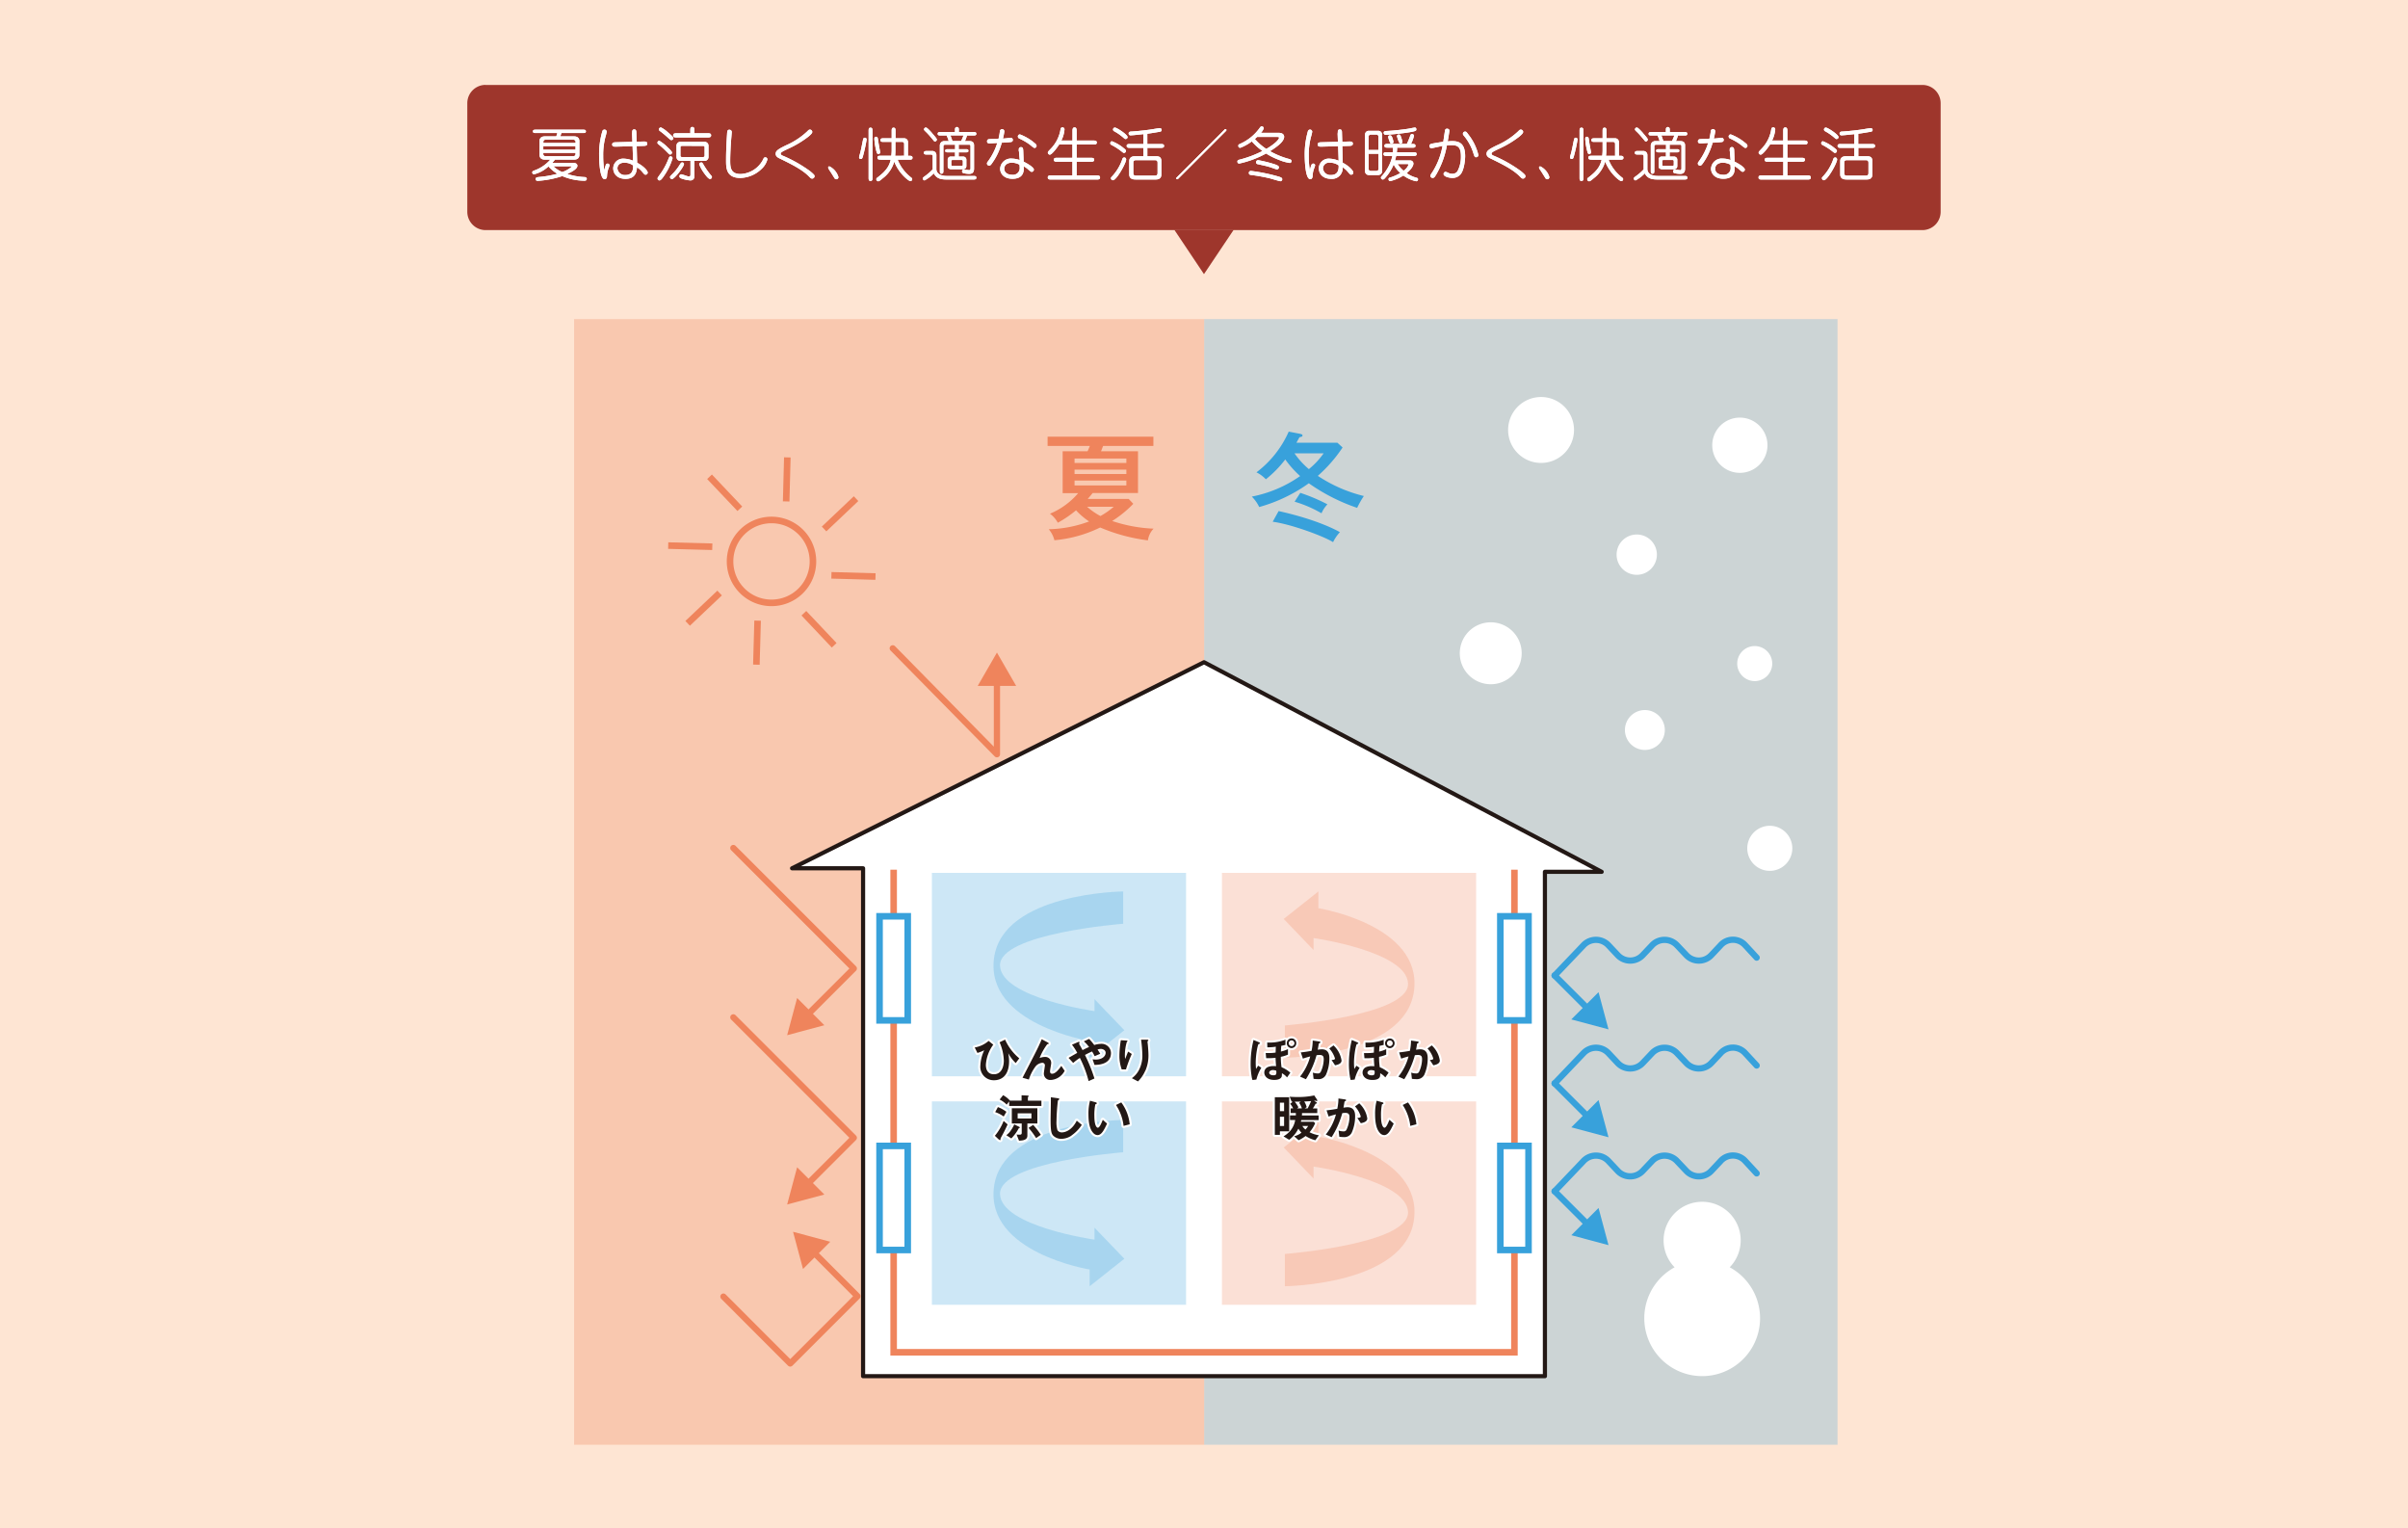 <svg id="premium_section3_contents1_figure2" xmlns="http://www.w3.org/2000/svg" xmlns:xlink="http://www.w3.org/1999/xlink" width="580" height="368" viewBox="0 0 580 368">
  <defs>
    <clipPath id="clip-path">
      <rect id="長方形_1308" data-name="長方形 1308" width="152.561" height="271.081" fill="none"/>
    </clipPath>
    <clipPath id="clip-path-2">
      <rect id="長方形_1310" data-name="長方形 1310" width="151.755" height="271.081" fill="none"/>
    </clipPath>
    <clipPath id="clip-path-3">
      <rect id="長方形_1312" data-name="長方形 1312" width="61.229" height="48.983" fill="none"/>
    </clipPath>
    <clipPath id="clip-path-5">
      <rect id="長方形_1315" data-name="長方形 1315" width="31.513" height="40.024" fill="none"/>
    </clipPath>
    <clipPath id="clip-path-6">
      <rect id="長方形_1316" data-name="長方形 1316" width="31.513" height="40.039" fill="none"/>
    </clipPath>
  </defs>
  <rect id="長方形_1306" data-name="長方形 1306" width="580" height="368" fill="#fee5d3"/>
  <g id="グループ_1250" data-name="グループ 1250" transform="translate(112.553 20.439)">
    <g id="グループ_1231" data-name="グループ 1231" transform="translate(177.486 56.393)" opacity="0.25">
      <g id="グループ_1230" data-name="グループ 1230" clip-path="url(#clip-path)">
        <rect id="長方形_1307" data-name="長方形 1307" width="152.561" height="271.081" fill="#38a1db"/>
      </g>
    </g>
    <path id="パス_12325" data-name="パス 12325" d="M206.306,64.4c.248.062.419.14.419.357,0,.248-.217.31-.729.419-.109.2-.171.31-.729,1.318h9.859l1.256,1.147a34.835,34.835,0,0,1-5.968,6.836A35.035,35.035,0,0,0,221.5,79.331a22.253,22.253,0,0,0-1.612,2.852,45.362,45.362,0,0,1-11.641-5.921,37.931,37.931,0,0,1-11.951,5.72,8.912,8.912,0,0,0-1.783-2.511,30.315,30.315,0,0,0,11.641-4.945,24.749,24.749,0,0,1-3.581-4A26.852,26.852,0,0,1,197.9,75.3a8.25,8.25,0,0,0-2.263-1.674,24.8,24.8,0,0,0,7.766-9.8l2.9.558Zm-5.332,18.555c9.316,2.062,14.09,4.681,14.757,5.084a9.829,9.829,0,0,0-1.643,2.4c-2.062-1.333-9.874-4.278-14.54-4.914Zm3.829-13.9a19.263,19.263,0,0,0,3.457,3.8,18.711,18.711,0,0,0,3.55-3.8H204.8Zm1.4,9.518a43.494,43.494,0,0,1,6.526,2.759,7.25,7.25,0,0,0-1.426,2.155,29.532,29.532,0,0,0-6.479-2.79l1.364-2.124Z" transform="translate(-5.553 19.674)" fill="#38a1db"/>
    <g id="グループ_1233" data-name="グループ 1233" transform="translate(25.732 56.393)" opacity="0.3">
      <g id="グループ_1232" data-name="グループ 1232" clip-path="url(#clip-path-2)">
        <rect id="長方形_1309" data-name="長方形 1309" width="151.755" height="271.081" fill="#ef845c"/>
      </g>
    </g>
    <path id="パス_12326" data-name="パス 12326" d="M140.178,271.571v-122.3h-17.1L222.3,99.65l95.781,50.471H304.41v121.45Z" transform="translate(-44.847 39.378)" fill="#fff"/>
    <path id="パス_12327" data-name="パス 12327" d="M140.178,271.571v-122.3h-17.1L222.3,99.65l95.781,50.471H304.41v121.45Z" transform="translate(-44.847 39.378)" fill="none" stroke="#231815" stroke-linecap="round" stroke-linejoin="round" stroke-width="1"/>
    <g id="グループ_1235" data-name="グループ 1235" transform="translate(181.764 189.747)" opacity="0.25">
      <g id="グループ_1234" data-name="グループ 1234" clip-path="url(#clip-path-3)">
        <rect id="長方形_1311" data-name="長方形 1311" width="61.229" height="48.983" fill="#ef845c"/>
      </g>
    </g>
    <g id="グループ_1237" data-name="グループ 1237" transform="translate(111.902 189.747)" opacity="0.25">
      <g id="グループ_1236" data-name="グループ 1236" clip-path="url(#clip-path-3)">
        <rect id="長方形_1313" data-name="長方形 1313" width="61.229" height="48.983" fill="#38a1db"/>
      </g>
    </g>
    <g id="グループ_1239" data-name="グループ 1239" transform="translate(126.751 194.227)" opacity="0.25">
      <g id="グループ_1238" data-name="グループ 1238" clip-path="url(#clip-path-5)">
        <path id="パス_12328" data-name="パス 12328" d="M185.6,135.26s-29.1.279-31.11,16.137c-2.015,15.842,23.05,19.872,23.05,19.872v4.03l8.355-6.619-7.192-7.487v2.883s-22.461-3.178-22.755-10.944c-.279-7.782,29.669-10.091,29.669-10.091v-7.766h0Z" transform="translate(-154.382 -135.26)" fill="#38a1db"/>
      </g>
    </g>
    <g id="グループ_1241" data-name="グループ 1241" transform="translate(196.63 194.227)" opacity="0.25">
      <g id="グループ_1240" data-name="グループ 1240" clip-path="url(#clip-path-6)">
        <path id="パス_12329" data-name="パス 12329" d="M199.749,175.3s29.1-.279,31.11-16.137c2.015-15.842-23.034-19.872-23.034-19.872v-4.03l-8.355,6.619,7.192,7.487v-2.883s22.461,3.178,22.755,10.944c.279,7.781-29.669,10.091-29.669,10.091v7.766h0Z" transform="translate(-199.454 -135.26)" fill="#ef845c"/>
      </g>
    </g>
    <g id="グループ_1243" data-name="グループ 1243" transform="translate(181.764 244.776)" opacity="0.25">
      <g id="グループ_1242" data-name="グループ 1242" clip-path="url(#clip-path-3)">
        <rect id="長方形_1317" data-name="長方形 1317" width="61.229" height="48.983" fill="#ef845c"/>
      </g>
    </g>
    <g id="グループ_1245" data-name="グループ 1245" transform="translate(111.902 244.776)" opacity="0.25">
      <g id="グループ_1244" data-name="グループ 1244" clip-path="url(#clip-path-3)">
        <rect id="長方形_1319" data-name="長方形 1319" width="61.229" height="48.983" fill="#38a1db"/>
      </g>
    </g>
    <g id="グループ_1247" data-name="グループ 1247" transform="translate(126.751 249.256)" opacity="0.25">
      <g id="グループ_1246" data-name="グループ 1246" clip-path="url(#clip-path-5)">
        <path id="パス_12330" data-name="パス 12330" d="M185.6,170.76s-29.1.279-31.11,16.137c-2.015,15.842,23.05,19.872,23.05,19.872v4.03l8.355-6.619-7.192-7.487v2.883s-22.461-3.178-22.755-10.944c-.279-7.781,29.669-10.091,29.669-10.091v-7.766h0Z" transform="translate(-154.382 -170.76)" fill="#38a1db"/>
      </g>
    </g>
    <g id="グループ_1249" data-name="グループ 1249" transform="translate(196.63 249.256)" opacity="0.25">
      <g id="グループ_1248" data-name="グループ 1248" clip-path="url(#clip-path-6)">
        <path id="パス_12331" data-name="パス 12331" d="M199.749,210.8s29.1-.279,31.11-16.137c2.015-15.842-23.034-19.872-23.034-19.872v-4.03l-8.355,6.619,7.192,7.487v-2.883s22.461,3.178,22.755,10.944c.279,7.781-29.669,10.091-29.669,10.091v7.766h0Z" transform="translate(-199.454 -170.76)" fill="#ef845c"/>
      </g>
    </g>
    <path id="パス_12332" data-name="パス 12332" d="M138.86,131.88V248.091H288.382V131.88" transform="translate(-36.166 57.108)" fill="none" stroke="#ef845c" stroke-miterlimit="10" stroke-width="1.58"/>
    <rect id="長方形_1323" data-name="長方形 1323" width="6.789" height="25.065" transform="translate(99.299 200.211)" fill="#fff"/>
    <rect id="長方形_1324" data-name="長方形 1324" width="6.789" height="25.065" transform="translate(99.299 200.211)" fill="none" stroke="#38a1db" stroke-miterlimit="10" stroke-width="1.58"/>
    <rect id="長方形_1325" data-name="長方形 1325" width="6.789" height="25.065" transform="translate(248.822 200.211)" fill="#fff"/>
    <rect id="長方形_1326" data-name="長方形 1326" width="6.789" height="25.065" transform="translate(248.822 200.211)" fill="none" stroke="#38a1db" stroke-miterlimit="10" stroke-width="1.58"/>
    <rect id="長方形_1327" data-name="長方形 1327" width="6.789" height="25.065" transform="translate(99.299 255.503)" fill="#fff"/>
    <rect id="長方形_1328" data-name="長方形 1328" width="6.789" height="25.065" transform="translate(99.299 255.503)" fill="none" stroke="#38a1db" stroke-miterlimit="10" stroke-width="1.58"/>
    <rect id="長方形_1329" data-name="長方形 1329" width="6.789" height="25.065" transform="translate(248.822 255.503)" fill="#fff"/>
    <rect id="長方形_1330" data-name="長方形 1330" width="6.789" height="25.065" transform="translate(248.822 255.503)" fill="none" stroke="#38a1db" stroke-miterlimit="10" stroke-width="1.58"/>
    <path id="パス_12333" data-name="パス 12333" d="M123.423,77.55a9.983,9.983,0,1,1-9.983,9.983A9.976,9.976,0,0,1,123.423,77.55Z" transform="translate(-50.15 27.221)" fill="none" stroke="#ef845c" stroke-miterlimit="10" stroke-width="1.58"/>
    <line id="線_76232" data-name="線 76232" x1="0.279" y2="10.603" transform="translate(76.807 89.704)" fill="none" stroke="#ef845c" stroke-miterlimit="10" stroke-width="1.58"/>
    <line id="線_76233" data-name="線 76233" x1="7.704" y2="7.301" transform="translate(85.937 99.64)" fill="none" stroke="#ef845c" stroke-miterlimit="10" stroke-width="1.58"/>
    <line id="線_76234" data-name="線 76234" x1="10.618" y1="0.295" transform="translate(87.705 118.102)" fill="none" stroke="#ef845c" stroke-miterlimit="10" stroke-width="1.58"/>
    <line id="線_76235" data-name="線 76235" x1="7.301" y1="7.719" transform="translate(81.07 127.232)" fill="none" stroke="#ef845c" stroke-miterlimit="10" stroke-width="1.58"/>
    <line id="線_76236" data-name="線 76236" y1="10.603" x2="0.295" transform="translate(69.63 129.015)" fill="none" stroke="#ef845c" stroke-miterlimit="10" stroke-width="1.58"/>
    <line id="線_76237" data-name="線 76237" y1="7.301" x2="7.704" transform="translate(53.075 122.365)" fill="none" stroke="#ef845c" stroke-miterlimit="10" stroke-width="1.58"/>
    <line id="線_76238" data-name="線 76238" x2="10.618" y2="0.279" transform="translate(48.394 110.94)" fill="none" stroke="#ef845c" stroke-miterlimit="10" stroke-width="1.58"/>
    <line id="線_76239" data-name="線 76239" x2="7.301" y2="7.704" transform="translate(58.346 94.37)" fill="none" stroke="#ef845c" stroke-miterlimit="10" stroke-width="1.58"/>
    <path id="パス_12334" data-name="パス 12334" d="M113.95,154.82l29.018,29-11.347,11.347" transform="translate(-49.869 69.727)" fill="none" stroke="#ef845c" stroke-linecap="round" stroke-linejoin="round" stroke-width="1.5"/>
    <path id="パス_12335" data-name="パス 12335" d="M124.713,178.11l-2.4,8.96,8.96-2.4Z" transform="translate(-45.27 82.539)" fill="#ef845c"/>
    <path id="パス_12336" data-name="パス 12336" d="M138.72,97.49,163.816,123V105.178" transform="translate(-36.243 38.19)" fill="none" stroke="#ef845c" stroke-linecap="round" stroke-linejoin="round" stroke-width="1.5"/>
    <path id="パス_12337" data-name="パス 12337" d="M161.19,106.18l-4.635-8.029-4.635,8.029Z" transform="translate(-28.982 38.553)" fill="#ef845c"/>
    <path id="パス_12338" data-name="パス 12338" d="M113.95,128.51l29.018,29.018-11.347,11.347" transform="translate(-49.869 55.254)" fill="none" stroke="#ef845c" stroke-linecap="round" stroke-linejoin="round" stroke-width="1.5"/>
    <path id="パス_12339" data-name="パス 12339" d="M124.713,151.81l-2.4,8.96,8.96-2.4Z" transform="translate(-45.27 68.071)" fill="#ef845c"/>
    <path id="パス_12340" data-name="パス 12340" d="M276.075,199.25a9.285,9.285,0,1,0-13.269,0,13.943,13.943,0,1,0,13.284,0" transform="translate(27.992 85.487)" fill="#fff"/>
    <path id="パス_12341" data-name="パス 12341" d="M166.407,78.173V68.129h6c.279-.589.45-1.054.558-1.287H162.78V64.61h25.484v2.232H176.157c-.31.76-.357.946-.5,1.287h8.9V78.173H173.646c-.589.729-.868,1.054-1.194,1.426h9.859l1.116,1.178a27.13,27.13,0,0,1-5.084,4.139,35.741,35.741,0,0,0,9.967,1.845,5.076,5.076,0,0,0-1.364,2.821,42.955,42.955,0,0,1-11.5-3.1,31.458,31.458,0,0,1-11.021,3.069,6.653,6.653,0,0,0-1.364-2.651,29.3,29.3,0,0,0,9.719-1.876,17.071,17.071,0,0,1-3.147-2.682,27.225,27.225,0,0,1-4.387,2.992,6.677,6.677,0,0,0-1.891-2.17,18,18,0,0,0,6.8-4.96h-3.72Zm15.346-8.293H169.275v1.054h12.478ZM169.275,73.6h12.478V72.547H169.275Zm0,2.759h12.478V75.182H169.275Zm3.023,5.131a16.688,16.688,0,0,0,3.209,2.232,19.244,19.244,0,0,0,3.209-2.232H172.3Z" transform="translate(-23.008 20.103)" fill="#ef845c"/>
    <path id="パス_12342" data-name="パス 12342" d="M262.1,111.885a4.805,4.805,0,1,1-4.805-4.805,4.809,4.809,0,0,1,4.805,4.805" transform="translate(26.342 43.465)" fill="#fff"/>
    <path id="パス_12343" data-name="パス 12343" d="M250.213,66.386a7.936,7.936,0,1,1-7.936-7.936,7.932,7.932,0,0,1,7.936,7.936" transform="translate(16.357 16.714)" fill="#fff"/>
    <path id="パス_12344" data-name="パス 12344" d="M260.9,84.662a4.852,4.852,0,1,1-4.852-4.852,4.849,4.849,0,0,1,4.852,4.852" transform="translate(25.632 28.464)" fill="#fff"/>
    <path id="パス_12345" data-name="パス 12345" d="M241.742,100.906a7.456,7.456,0,1,1-7.456-7.456,7.449,7.449,0,0,1,7.456,7.456" transform="translate(12.226 35.968)" fill="#fff"/>
    <path id="パス_12346" data-name="パス 12346" d="M282.351,130.485a5.425,5.425,0,1,1-5.425-5.425,5.431,5.431,0,0,1,5.425,5.425" transform="translate(36.799 53.356)" fill="#fff"/>
    <path id="パス_12347" data-name="パス 12347" d="M279.36,68.3a6.65,6.65,0,1,1-6.65-6.65,6.649,6.649,0,0,1,6.65,6.65" transform="translate(33.806 18.475)" fill="#fff"/>
    <path id="パス_12348" data-name="パス 12348" d="M278.373,101.356a4.216,4.216,0,1,1-4.216-4.216,4.221,4.221,0,0,1,4.216,4.216" transform="translate(35.941 37.998)" fill="#fff"/>
    <path id="パス_12349" data-name="パス 12349" d="M290.228,147.068s-1.271-1.38-2.837-3.069a3.973,3.973,0,0,0-5.859.109l-2.217,2.356a4.116,4.116,0,0,1-6.03,0l-2.232-2.356a4.116,4.116,0,0,0-6.03,0l-2.232,2.356a4.116,4.116,0,0,1-6.03,0l-2.217-2.356a4.122,4.122,0,0,0-6.045,0l-6.929,7.27" transform="translate(20.334 63.094)" fill="none" stroke="#38a1db" stroke-linecap="round" stroke-linejoin="round" stroke-width="1.5"/>
    <path id="パス_12350" data-name="パス 12350" d="M290.228,163.828s-1.271-1.38-2.837-3.069a3.973,3.973,0,0,0-5.859.109l-2.217,2.356a4.116,4.116,0,0,1-6.03,0l-2.232-2.356a4.116,4.116,0,0,0-6.03,0l-2.232,2.356a4.116,4.116,0,0,1-6.03,0l-2.217-2.356a4.122,4.122,0,0,0-6.045,0l-6.929,7.27" transform="translate(20.334 72.314)" fill="none" stroke="#38a1db" stroke-linecap="round" stroke-linejoin="round" stroke-width="1.5"/>
    <path id="パス_12351" data-name="パス 12351" d="M290.228,180.588s-1.271-1.38-2.837-3.069a3.973,3.973,0,0,0-5.859.109l-2.217,2.356a4.116,4.116,0,0,1-6.03,0l-2.232-2.356a4.116,4.116,0,0,0-6.03,0l-2.232,2.356a4.116,4.116,0,0,1-6.03,0l-2.217-2.356a4.122,4.122,0,0,0-6.045,0l-6.929,7.27" transform="translate(20.334 81.533)" fill="none" stroke="#38a1db" stroke-linecap="round" stroke-linejoin="round" stroke-width="1.5"/>
    <line id="線_76240" data-name="線 76240" x2="8.278" y2="8.278" transform="translate(261.889 214.456)" fill="none" stroke="#38a1db" stroke-linecap="round" stroke-linejoin="round" stroke-width="1.5"/>
    <path id="パス_12352" data-name="パス 12352" d="M244.16,157.467l8.96,2.4-2.4-8.96Z" transform="translate(21.759 67.576)" fill="#38a1db"/>
    <line id="線_76241" data-name="線 76241" x2="8.278" y2="8.278" transform="translate(261.889 240.436)" fill="none" stroke="#38a1db" stroke-linecap="round" stroke-linejoin="round" stroke-width="1.5"/>
    <path id="パス_12353" data-name="パス 12353" d="M244.16,174.227l8.96,2.4-2.4-8.96Z" transform="translate(21.759 76.796)" fill="#38a1db"/>
    <line id="線_76242" data-name="線 76242" x2="8.278" y2="8.278" transform="translate(261.889 266.415)" fill="none" stroke="#38a1db" stroke-linecap="round" stroke-linejoin="round" stroke-width="1.5"/>
    <path id="パス_12354" data-name="パス 12354" d="M244.16,190.987l8.96,2.4-2.4-8.96Z" transform="translate(21.759 86.016)" fill="#38a1db"/>
    <path id="パス_12355" data-name="パス 12355" d="M77.012,9.976H423.1a4.393,4.393,0,0,1,4.387,4.387V40.543A4.393,4.393,0,0,1,423.1,44.93H77.012a4.409,4.409,0,0,1-4.4-4.4V14.362a4.409,4.409,0,0,1,4.4-4.4Z" transform="translate(-72.61 -9.96)" fill="#9e362c"/>
    <path id="パス_12356" data-name="パス 12356" d="M85.748,24.128c-1.147,0-1.287-.76-1.287-1.116V19.648c0-.4.155-1.116,1.287-1.116h2.744l.248-.806H83.532c-.31,0-.667,0-.667-.4s.372-.4.667-.4H94.956c.31,0,.667,0,.667.4s-.372.4-.667.4H89.716l-.248.806h3.3c1.132,0,1.287.76,1.287,1.116v3.364c0,.4-.171,1.116-1.287,1.116H88.182a7.249,7.249,0,0,1-.7.806h5.177c.667,0,.915.341.915.682,0,.76-1.364,1.473-2.449,1.969a16.121,16.121,0,0,0,4.108.744c.295,0,.6.093.6.45,0,.434-.465.434-.6.434a13.887,13.887,0,0,1-5.3-1.116,23.574,23.574,0,0,1-5.828,1.147c-.217,0-.574,0-.574-.45,0-.357.264-.419.837-.481a26.2,26.2,0,0,0,4.4-.775,7.938,7.938,0,0,1-2.155-1.767,7.954,7.954,0,0,1-3.472,1.891.424.424,0,0,1-.434-.434c0-.279.109-.341.7-.558a9.184,9.184,0,0,0,3.643-2.542H85.733Zm7.394-4V19.8a.516.516,0,0,0-.558-.465h-6.65a.5.5,0,0,0-.558.465v.326Zm-7.781,1.612h7.766v-.868H85.361Zm0,.76v.341a.513.513,0,0,0,.558.465h6.65a.516.516,0,0,0,.558-.465V22.5Zm2.434,3.24a6.834,6.834,0,0,0,2.124,1.38A6.731,6.731,0,0,0,92.2,25.849c0-.093-.093-.109-.2-.109h-4.2Z" transform="translate(-67.054 -6.131)" fill="#fff"/>
    <path id="パス_12357" data-name="パス 12357" d="M94.656,25.561c.078-.217.186-.45.481-.45a.432.432,0,0,1,.465.434,6.159,6.159,0,0,1-.31.9A6.25,6.25,0,0,0,95,28.118c0,.14-.062.744-.574.744-1.209,0-1.333-4.65-1.333-5.8a19.379,19.379,0,0,1,.775-5.72.533.533,0,0,1,1.054.093A9.091,9.091,0,0,1,94.64,18.6a16.8,16.8,0,0,0-.558,4.666,20.529,20.529,0,0,0,.279,3.55,4.78,4.78,0,0,1,.31-1.24m6.386-7.766c0-.45-.031-.93.5-.93.5,0,.5.419.512.915l.062,2.046,1.628-.047c.419,0,.93-.031.93.512,0,.512-.465.527-.9.543l-1.643.047.109,4.015c1.457.729,2.542,1.876,2.542,2.341a.5.5,0,0,1-.512.527c-.217,0-.248-.031-.76-.62a4.687,4.687,0,0,0-1.3-1.147c-.078.806-.217,2.775-2.759,2.775-2.062,0-2.976-1.271-2.976-2.558a2.382,2.382,0,0,1,2.589-2.31,6.338,6.338,0,0,1,2.2.5l-.124-3.5-3.984.109c-.45,0-.93.031-.93-.527,0-.5.481-.512.9-.527l3.968-.109-.078-2.046Zm-1.922,7.084c-1.07,0-1.628.636-1.628,1.364a1.781,1.781,0,0,0,1.969,1.6c1.349,0,1.891-.915,1.8-2.31a3.462,3.462,0,0,0-2.139-.651" transform="translate(-61.344 -6.153)" fill="#fff"/>
    <path id="パス_12358" data-name="パス 12358" d="M105.167,23.119c-.155,0-.2-.062-.682-.543a23.144,23.144,0,0,0-1.767-1.643c-.5-.4-.558-.45-.558-.636a.487.487,0,0,1,.45-.481,9.667,9.667,0,0,1,2.015,1.6c.357.326,1.039.961,1.039,1.256a.483.483,0,0,1-.5.465m.636.884a14.5,14.5,0,0,1-2.031,4.216c-.31.45-.76,1.132-1.116,1.132a.465.465,0,0,1-.465-.5c0-.124.046-.2.434-.744a16,16,0,0,0,2.077-3.674c.326-.791.341-.822.543-.868a.472.472,0,0,1,.558.434m-1.039-6.169c1.1.992,1.225,1.1,1.225,1.3a.481.481,0,0,1-.481.512c-.171,0-.217-.062-.744-.512-.481-.434-1.039-.93-1.705-1.442-.5-.357-.543-.4-.543-.62a.467.467,0,0,1,.527-.465,7.151,7.151,0,0,1,1.705,1.24m3.8,7.58c0,.62-2.263,3.6-2.883,3.6a.488.488,0,0,1-.481-.45c0-.171.047-.233.589-.775a11.566,11.566,0,0,0,1.736-2.2c.341-.512.372-.574.62-.574a.411.411,0,0,1,.434.4m1.519-7.425v-.729c0-.357,0-.791.481-.791s.481.434.481.791v.729h3.24c.357,0,.806,0,.806.5s-.465.5-.806.5h-7.533c-.357,0-.806,0-.806-.5s.465-.5.822-.5H110.1Zm.977,10.308a.935.935,0,0,1-1.07,1.039,8.041,8.041,0,0,1-2.17-.5.531.531,0,0,1-.372-.5.453.453,0,0,1,.45-.465c.295,0,1.55.527,1.829.527.326,0,.388-.155.388-.558V24.669h-2.418a.929.929,0,0,1-.946-.853V20.933a.917.917,0,0,1,.946-.853h5.813a.929.929,0,0,1,.946.853v2.883a.929.929,0,0,1-.946.853h-2.449v3.643Zm-2.961-7.27c-.078,0-.4,0-.4.326v2.031c0,.31.279.326.4.326h5.022c.078,0,.4,0,.4-.326V21.383c0-.31-.279-.326-.4-.326Zm4.6,3.984c.233,0,.279.062.62.636a18.245,18.245,0,0,0,1.752,2.48c.186.2.217.295.217.4a.473.473,0,0,1-.45.465c-.4,0-.977-.775-1.271-1.178a9.55,9.55,0,0,1-1.349-2.356.46.46,0,0,1,.465-.434" transform="translate(-56.355 -6.362)" fill="#fff"/>
    <path id="パス_12359" data-name="パス 12359" d="M116.277,27.595a6.392,6.392,0,0,0,5.348-3.286c.295-.62.341-.729.651-.729a.476.476,0,0,1,.5.512,4.833,4.833,0,0,1-1.442,2.31,7.619,7.619,0,0,1-5.053,2.139c-3.457,0-3.457-2.465-3.457-4.232,0-2.372.109-4.278.233-6.262.046-.775.062-1.116.574-1.116a.546.546,0,0,1,.558.6c0,.093-.155,1.922-.186,2.294-.155,2.31-.186,3.86-.186,4.48,0,1.612.062,3.286,2.465,3.286" transform="translate(-50.491 -6.126)" fill="#fff"/>
    <path id="パス_12360" data-name="パス 12360" d="M122.189,23.172a32.854,32.854,0,0,1,6.634,3.751c1.07.884,1.07,1.008,1.07,1.194a.586.586,0,0,1-.574.589c-.248,0-.372-.093-.744-.481-1.659-1.721-4.387-3.054-7.192-4.418-.7-.341-.853-.713-.853-1.054,0-.682.4-1.054,2.558-2.093a17.886,17.886,0,0,0,5.1-3.379c.217-.233.341-.372.6-.372a.576.576,0,0,1,.558.558c0,.357-.574.822-.992,1.178a24.261,24.261,0,0,1-4.635,2.79c-1.426.667-1.984.946-1.984,1.24,0,.2.124.357.465.512" transform="translate(-46.249 -6.137)" fill="#fff"/>
    <path id="パス_12361" data-name="パス 12361" d="M128.9,23.38a1.235,1.235,0,0,1-.217-.465.285.285,0,0,1,.31-.295,4.157,4.157,0,0,1,2.17,2.573.51.51,0,0,1-.512.527.5.5,0,0,1-.357-.14c-.046-.047-.62-.992-.93-1.473-.078-.109-.388-.6-.481-.729" transform="translate(-41.766 -2.996)" fill="#fff"/>
    <path id="パス_12362" data-name="パス 12362" d="M133.631,23.12c.326-1.008.6-2.7.837-3.72a.421.421,0,0,1,.837.093,34.229,34.229,0,0,1-.713,3.348c-.295,1.147-.326,1.3-.7,1.3a.37.37,0,0,1-.4-.326,2.229,2.229,0,0,1,.14-.682m3.085,5.534c0,.357,0,.775-.465.775s-.465-.419-.465-.775V17.385c0-.341,0-.775.465-.775s.465.419.465.775Zm.868-9.859a.435.435,0,0,1,.419.4c.233,1.473.248,1.612.543,3.147,0,.078.031.14.031.186a.408.408,0,0,1-.434.4c-.279,0-.341-.2-.4-.357a15,15,0,0,1-.574-3.224c0-.186,0-.574.419-.574m1.085,5.518c-.341,0-.76,0-.76-.465s.4-.465.76-.465h2.573a10.552,10.552,0,0,0,.093-1.271V20.036h-1.984c-.31,0-.713,0-.713-.434s.388-.434.713-.434h1.984V17.385c0-.341,0-.775.465-.775s.465.434.465.775v1.783h2.155a.886.886,0,0,1,.837.9v3.317h.326c.357,0,.775,0,.775.465s-.419.465-.775.465h-2.806a10.149,10.149,0,0,0,3.271,4.309c.171.14.233.233.233.372a.454.454,0,0,1-.45.481c-.372,0-2.728-1.752-3.875-4.7a7.641,7.641,0,0,1-2.759,4.015c-.434.372-.837.729-1.1.729a.5.5,0,0,1-.465-.481c0-.171.062-.264.264-.419,2.4-1.8,2.883-3.007,3.209-4.294h-2.4Zm5.673-.93V20.547c0-.419-.279-.512-.434-.512h-1.674v2.093c0,.419-.031.837-.062,1.256Z" transform="translate(-39.122 -6.302)" fill="#fff"/>
    <path id="パス_12363" data-name="パス 12363" d="M145.777,26.632V23.594c0-.155,0-.465-.434-.465h-.977c-.326,0-.713,0-.713-.419s.388-.434.713-.434h1.318a.95.95,0,0,1,.977.961v3.426c0,.295.155,1.628,2.511,1.628h6.417c.31,0,.7,0,.7.419,0,.434-.372.434-.7.434h-6.557c-1.69,0-2.465-.481-2.992-1.473a9.048,9.048,0,0,1-2.217,1.69.469.469,0,0,1-.434-.45c0-.2.139-.31.589-.636a12.468,12.468,0,0,0,1.783-1.566v-.062Zm-.155-8.65c1.023,1.178,1.147,1.349,1.147,1.55a.471.471,0,0,1-.45.45c-.139,0-.2-.031-.512-.45-.155-.186-1.008-1.225-1.674-1.86-.341-.326-.45-.434-.45-.589a.454.454,0,0,1,.512-.45c.357.093,1.318,1.209,1.426,1.333m5.549,3.875V20.757h-2.279c-.512,0-.543.186-.543.5V27.02c0,.341,0,.729-.434.729s-.419-.4-.419-.713V20.959A1.048,1.048,0,0,1,148.66,19.9h.977a10.287,10.287,0,0,0-.512-1.364h-1.473c-.31,0-.682,0-.682-.4s.372-.419.682-.419h3.488v-.636c0-.31.124-.574.465-.574.465,0,.465.481.465.574v.636H155.6c.31,0,.682,0,.682.419s-.372.4-.682.4h-1.566a7.443,7.443,0,0,1-.5,1.364h1.023c.372,0,1.178,0,1.178,1.039v5.518c0,.5-.047,1.333-1.178,1.333a6.428,6.428,0,0,1-1.209-.14c-.155-.031-.5-.093-.5-.465a.44.44,0,0,1,.465-.45c.186,0,1.039.155,1.225.155.093,0,.341,0,.341-.465V21.191c0-.434-.171-.434-.48-.434H152.04v1.085h1.705c.295,0,.636,0,.636.388s-.341.372-.636.372H152.04v1.023h1.054a.753.753,0,0,1,.791.729V25.9a.753.753,0,0,1-.744.775h-2.945c-.279,0-.806-.171-.806-.636V24.369a.713.713,0,0,1,.775-.744h.992V22.6H149.42c-.295,0-.636,0-.636-.372s.357-.388.636-.388h1.736Zm-1.116-3.317c.124.357.341.961.481,1.364h2.077a8.077,8.077,0,0,0,.574-1.364h-3.131Zm.558,5.921c-.279,0-.357.093-.357.295v.837c0,.264.155.295.357.295h2.062c.279,0,.357-.078.357-.295v-.837c0-.264-.155-.295-.357-.295Z" transform="translate(-33.674 -6.357)" fill="#fff"/>
    <path id="パス_12364" data-name="パス 12364" d="M154.988,24.451c-.729,1.163-.868,1.163-1.1,1.163a.51.51,0,0,1-.527-.527c0-.078,0-.2.233-.481a14.99,14.99,0,0,0,2.248-4.433c-.295,0-1.69.093-1.814.093-.2,0-.651,0-.651-.5a.524.524,0,0,1,.341-.5c.186-.062,2.031-.078,2.418-.093a13.922,13.922,0,0,0,.341-1.845.536.536,0,0,1,1.07.047,12.684,12.684,0,0,1-.341,1.736c.62-.047,1.178-.109,1.519-.171.078,0,.232-.031.326-.031a.522.522,0,0,1,.248.992c-.233.078-1.969.186-2.372.2A15.669,15.669,0,0,1,155,24.451m6.03-2.31a1.338,1.338,0,0,1,0-.388.52.52,0,0,1,.512-.589c.512,0,.543.465.558.915l.093,2.589c.589.279,2.465,1.3,2.465,1.907a.524.524,0,0,1-.512.543c-.2,0-.248-.062-.775-.5a5.716,5.716,0,0,0-1.178-.837c0,.248.031.357.031.512,0,.558,0,2.5-2.728,2.5-1.907,0-2.961-1.116-2.961-2.434a2.591,2.591,0,0,1,2.852-2.434,6.047,6.047,0,0,1,1.86.357l-.186-2.139Zm-1.705,2.775c-1.07,0-1.8.589-1.8,1.442,0,.9.76,1.473,1.938,1.473a1.61,1.61,0,0,0,1.783-1.736,5.078,5.078,0,0,0-.062-.7,3.8,3.8,0,0,0-1.86-.481m5.177-4.991c.558.419.806.636.806.93a.477.477,0,0,1-.481.5c-.295,0-.822-.574-1.3-.9a14.01,14.01,0,0,0-2.325-1.333.558.558,0,0,1-.4-.512.489.489,0,0,1,.527-.5,12.074,12.074,0,0,1,3.178,1.8" transform="translate(-28.19 -6.175)" fill="#fff"/>
    <path id="パス_12365" data-name="パス 12365" d="M168.747,28.124V24.838h-3.689c-.357,0-.791,0-.791-.481s.45-.465.791-.465h3.689V20.683h-3.193c-.465.729-1.736,2.449-2.248,2.449a.507.507,0,0,1-.481-.5c0-.186.062-.248.651-.868A8.732,8.732,0,0,0,165.8,17.49c.109-.667.155-.93.558-.93a.486.486,0,0,1,.481.512,7.53,7.53,0,0,1-.76,2.666h2.682V17.475c0-.388,0-.9.5-.9s.5.512.5.9v2.263h4.077c.357,0,.775,0,.775.481s-.434.465-.775.465h-4.077v3.209H173.2c.357,0,.791,0,.791.465s-.45.481-.791.481h-3.441v3.286h4.821c.388,0,.822.047.822.5,0,.5-.449.5-.822.5H163.632c-.372,0-.822,0-.822-.5s.465-.5.822-.5h5.131Z" transform="translate(-22.991 -6.329)" fill="#fff"/>
    <path id="パス_12366" data-name="パス 12366" d="M175.6,21.426c.527.419.7.543.7.806a.48.48,0,0,1-.481.465c-.155,0-.217-.062-.9-.6a14.834,14.834,0,0,0-2.139-1.333.428.428,0,0,1-.264-.4.476.476,0,0,1,.4-.481,10.531,10.531,0,0,1,2.682,1.535m.76,2.806c0,.915-2.325,5.053-3.193,5.053a.507.507,0,0,1-.481-.5c0-.078,0-.155.171-.326a11.452,11.452,0,0,0,2.6-4.34.452.452,0,0,1,.884.109m.357-5.332a.484.484,0,0,1-.5.465c-.155,0-.2-.062-.791-.558a12.294,12.294,0,0,0-1.953-1.318.441.441,0,0,1-.264-.419.459.459,0,0,1,.434-.465c.481,0,3.069,1.705,3.069,2.294m4.759,1.674h3.271c.341,0,.76,0,.76.45s-.4.465-.76.465h-3.271V23.5h2.108c.5,0,1.271.062,1.271,1.147v3.224c0,.977-.651,1.225-1.318,1.225h-4.9c-.62,0-1.519-.124-1.519-1.225V24.651c0-.543.31-1.147,1.333-1.147H180.5V21.473h-3.271c-.341,0-.76,0-.76-.465s.4-.45.76-.45H180.5V18.171c-2.139.248-2.93.295-3.054.295a.436.436,0,0,1-.5-.45c0-.434.419-.465.7-.465,2.046-.14,3.875-.372,4.976-.543.279-.047,1.612-.279,1.8-.279a.442.442,0,0,1,.481.434c0,.372-.341.419-.5.45-1.519.248-1.705.295-2.961.465v2.5Zm1.8,7.611c.31,0,.667-.047.667-.636V25.085c0-.6-.357-.636-.667-.636h-4.511c-.326,0-.667.047-.667.636v2.449c0,.62.357.636.667.636Z" transform="translate(-17.65 -6.313)" fill="#fff"/>
    <path id="パス_12367" data-name="パス 12367" d="M183.173,28.828a.342.342,0,0,1-.171.078.22.22,0,0,1-.233-.233.249.249,0,0,1,.078-.171l11.61-11.61a.308.308,0,0,1,.171-.062.22.22,0,0,1,.233.233.282.282,0,0,1-.062.171l-11.61,11.61Z" transform="translate(-12.011 -6.181)" fill="#fff"/>
    <path id="パス_12368" data-name="パス 12368" d="M202.222,17.96c1.256,0,1.318.791,1.318.946,0,1.287-2.124,2.651-3.395,3.472a19.455,19.455,0,0,0,4.077,1.736c.9.248,1.085.295,1.085.667a.427.427,0,0,1-.4.434,10.229,10.229,0,0,1-2.589-.729,16.709,16.709,0,0,1-3.131-1.55,23.747,23.747,0,0,1-6.526,2.434.472.472,0,0,1-.388-.465c0-.248.109-.388.419-.465a26.264,26.264,0,0,0,5.627-2.108,14.07,14.07,0,0,1-2.573-2.31,11.188,11.188,0,0,1-2.79,1.55.47.47,0,0,1-.465-.481c0-.279.155-.341.326-.434a11.57,11.57,0,0,0,4.914-4c.171-.217.264-.248.4-.248a.484.484,0,0,1,.5.465,3.283,3.283,0,0,1-.682,1.085h4.294Zm.357,10.665c.326.109.5.264.5.527a.463.463,0,0,1-.45.465c-.171,0-2.17-.6-2.589-.713a43.6,43.6,0,0,0-4.511-.806.482.482,0,1,1,.031-.961,41.444,41.444,0,0,1,7.022,1.473m-5.534-9.673c-.109.093-.186.171-.558.5a12.922,12.922,0,0,0,2.744,2.4c2.077-1.194,3.069-2.294,3.069-2.666,0-.217-.155-.217-.465-.217h-4.805Zm4.5,6.712c.512.2.729.326.729.636a.491.491,0,0,1-.465.481c-.2,0-1.4-.465-1.674-.543-1.054-.31-1.55-.4-2.945-.713a.453.453,0,0,1-.419-.481.485.485,0,0,1,.527-.481,28.741,28.741,0,0,1,4.247,1.085" transform="translate(-6.785 -6.412)" fill="#fff"/>
    <path id="パス_12369" data-name="パス 12369" d="M204.3,25.561c.078-.217.186-.45.481-.45a.432.432,0,0,1,.465.434,6.162,6.162,0,0,1-.31.9,5.691,5.691,0,0,0-.295,1.674c0,.14-.062.744-.574.744-1.209,0-1.333-4.65-1.333-5.8a20.215,20.215,0,0,1,.76-5.72.533.533,0,0,1,1.054.093,9.1,9.1,0,0,1-.279,1.163,16.8,16.8,0,0,0-.558,4.666,20.532,20.532,0,0,0,.279,3.55,4.779,4.779,0,0,1,.31-1.24m6.4-7.766c0-.45-.031-.93.5-.93.5,0,.512.419.512.915l.062,2.046,1.628-.047c.419,0,.93-.031.93.512,0,.512-.465.527-.9.543l-1.643.047.109,4.015c1.457.729,2.542,1.876,2.542,2.341a.5.5,0,0,1-.512.527c-.217,0-.248-.031-.76-.62a4.687,4.687,0,0,0-1.3-1.147,2.556,2.556,0,0,1-2.759,2.775c-2.062,0-2.976-1.271-2.976-2.558a2.382,2.382,0,0,1,2.589-2.31,6.238,6.238,0,0,1,2.186.5l-.124-3.5-3.984.109c-.45,0-.93.031-.93-.527,0-.5.481-.512.9-.527l3.968-.109-.078-2.046Zm-1.938,7.084a1.437,1.437,0,0,0-1.628,1.364,1.781,1.781,0,0,0,1.969,1.6c1.349,0,1.891-.915,1.8-2.31a3.463,3.463,0,0,0-2.139-.651" transform="translate(-1.031 -6.153)" fill="#fff"/>
    <path id="パス_12370" data-name="パス 12370" d="M215.257,17.381a.878.878,0,0,1,.946.837v8.96a.888.888,0,0,1-.946.837h-2.2a.878.878,0,0,1-.946-.837v-8.96a.879.879,0,0,1,.946-.837Zm.078,4.6V18.776a.489.489,0,0,0-.5-.5h-1.38a.521.521,0,0,0-.5.5v3.209h2.356Zm-2.356.915v3.643a.464.464,0,0,0,.5.5h1.38a.484.484,0,0,0,.5-.5V22.9h-2.356Zm4.294.512c-.326,0-.729,0-.729-.434s.388-.434.729-.434h1.5a10.473,10.473,0,0,0,.078-1.116H217.5c-.326,0-.729,0-.729-.434s.4-.45.729-.45h4.666a17.332,17.332,0,0,0,.822-1.984c.062-.186.14-.4.45-.4a.459.459,0,0,1,.465.419,8.98,8.98,0,0,1-.729,1.969h.357c.326,0,.729,0,.729.45s-.388.434-.729.434h-3.689a10.818,10.818,0,0,1-.078,1.116h4.046c.326,0,.729,0,.729.434s-.4.434-.729.434h-4.2a10.521,10.521,0,0,1-.295,1.1h3.7a.743.743,0,0,1,.744.744c0,.512-.434,1.318-1.628,2.31a7.036,7.036,0,0,0,2.418,1.116c.124.047.326.109.326.388a.441.441,0,0,1-.465.45,7.847,7.847,0,0,1-3.069-1.38,10.165,10.165,0,0,1-3.178,1.349.432.432,0,0,1-.4-.45.354.354,0,0,1,.31-.388,11.946,11.946,0,0,0,2.542-1.116,6.558,6.558,0,0,1-1.612-2.046,11.234,11.234,0,0,1-2.093,3.286c-.217.248-.357.326-.512.326a.47.47,0,0,1-.465-.481c0-.078.031-.14.155-.295a10.617,10.617,0,0,0,2.6-4.9h-1.364Zm.171-6c1.674-.078,4-.357,5.131-.543.186-.031,1.38-.279,1.535-.279.2,0,.357.171.357.434,0,.31-.139.419-1.178.62-2.279.434-5.983.7-6.138.7a.491.491,0,0,1-.558-.481c0-.372.279-.419.837-.45m.7,1.054c.31,0,.419.233.558.6a4.6,4.6,0,0,1,.264,1.008.389.389,0,0,1-.434.372c-.326,0-.372-.093-.62-.837a3.08,3.08,0,0,1-.217-.775.427.427,0,0,1,.45-.372m2.108,1.55a11.259,11.259,0,0,1-.45-1.333.41.41,0,0,1,.45-.4c.341,0,.4.217.527.574a8.973,8.973,0,0,1,.357,1.178.394.394,0,0,1-.357.388c-.279,0-.388-.047-.512-.388m-.295,5.348a6.821,6.821,0,0,0,1.426,1.612,3.132,3.132,0,0,0,1.178-1.411c0-.155-.124-.2-.279-.2h-2.31Z" transform="translate(4.129 -6.313)" fill="#fff"/>
    <path id="パス_12371" data-name="パス 12371" d="M223.567,28.086c-.2.341-.357.527-.651.527a.531.531,0,0,1-.574-.5c0-.171.062-.264.636-1.132a17.682,17.682,0,0,0,2.294-6.076c-.419.078-2.449.558-2.666.558a.5.5,0,0,1-.5-.512c0-.372.295-.5.512-.558.543-.124,2.124-.372,2.837-.481.047-.31.4-2.666.419-2.759a.473.473,0,0,1,.5-.388c.093,0,.543.047.543.465,0,.248-.263,1.845-.4,2.573.248,0,.6-.047,1.07-.047,1.814,0,3.131.636,3.131,3.658,0,.651-.186,3.24-1.116,4.356a2.5,2.5,0,0,1-1.953.853c-.76,0-2.124-.31-2.124-.946a.513.513,0,0,1,.5-.527,4.105,4.105,0,0,1,.837.341,1.988,1.988,0,0,0,.744.14,1.49,1.49,0,0,0,1.24-.574,7.4,7.4,0,0,0,.853-3.7c0-2.093-.729-2.635-2.232-2.635a10.582,10.582,0,0,0-1.147.062,21.366,21.366,0,0,1-2.744,7.316m9.781-4.464c-.341,0-.372-.124-.636-.9a12.063,12.063,0,0,0-2.356-4.325c-.186-.233-.186-.326-.186-.419a.51.51,0,0,1,.512-.527c.295,0,.341.062.853.76a12.776,12.776,0,0,1,2.372,4.929.562.562,0,0,1-.574.481" transform="translate(9.63 -6.214)" fill="#fff"/>
    <path id="パス_12372" data-name="パス 12372" d="M232.664,23.172a32.305,32.305,0,0,1,6.619,3.751c1.07.884,1.07,1.008,1.07,1.194a.586.586,0,0,1-.574.589c-.248,0-.372-.093-.744-.481-1.659-1.721-4.387-3.054-7.192-4.418-.7-.341-.853-.713-.853-1.054,0-.682.4-1.054,2.558-2.093a17.884,17.884,0,0,0,5.1-3.379c.217-.233.341-.372.6-.372a.565.565,0,0,1,.558.558c0,.357-.574.822-.992,1.178a24.26,24.26,0,0,1-4.635,2.79c-1.426.667-1.984.946-1.984,1.24,0,.2.124.357.465.512" transform="translate(14.514 -6.137)" fill="#fff"/>
    <path id="パス_12373" data-name="パス 12373" d="M239.357,23.38a1.235,1.235,0,0,1-.217-.465.285.285,0,0,1,.31-.295,4.177,4.177,0,0,1,2.186,2.573.51.51,0,0,1-.512.527.5.5,0,0,1-.357-.14c-.046-.047-.62-.992-.93-1.473-.062-.109-.388-.6-.481-.729" transform="translate(18.998 -2.996)" fill="#fff"/>
    <path id="パス_12374" data-name="パス 12374" d="M244.1,23.12c.326-1.008.6-2.7.837-3.72a.421.421,0,0,1,.837.093,34.225,34.225,0,0,1-.713,3.348c-.294,1.147-.326,1.3-.7,1.3a.37.37,0,0,1-.4-.326,2.229,2.229,0,0,1,.14-.682m3.085,5.534c0,.357,0,.775-.465.775s-.465-.419-.465-.775V17.385c0-.341,0-.775.465-.775s.465.419.465.775Zm.853-9.859a.435.435,0,0,1,.419.4c.217,1.473.248,1.612.543,3.147,0,.078.031.14.031.186a.408.408,0,0,1-.434.4c-.279,0-.357-.2-.4-.357a15,15,0,0,1-.574-3.224c0-.186,0-.574.419-.574m1.1,5.518c-.341,0-.76,0-.76-.465s.4-.465.76-.465h2.573a10.545,10.545,0,0,0,.093-1.271V20.036h-1.984c-.31,0-.713,0-.713-.434s.388-.434.713-.434h1.984V17.385c0-.341,0-.775.465-.775s.465.434.465.775v1.783h2.155a.886.886,0,0,1,.837.9v3.317h.326c.357,0,.775,0,.775.465s-.419.465-.775.465h-2.806a10.149,10.149,0,0,0,3.271,4.309c.171.14.233.233.233.372a.454.454,0,0,1-.45.481c-.372,0-2.728-1.752-3.875-4.7a7.641,7.641,0,0,1-2.759,4.015c-.434.372-.837.729-1.1.729a.5.5,0,0,1-.465-.481c0-.171.062-.264.264-.419,2.4-1.8,2.883-3.007,3.209-4.294h-2.4Zm5.673-.93V20.547c0-.419-.279-.512-.434-.512H252.7v2.093a11.372,11.372,0,0,1-.078,1.256h2.17Z" transform="translate(21.647 -6.302)" fill="#fff"/>
    <path id="パス_12375" data-name="パス 12375" d="M256.242,26.632V23.594c0-.155-.016-.465-.434-.465h-.977c-.326,0-.713,0-.713-.419s.388-.434.713-.434h1.333a.95.95,0,0,1,.977.961v3.426c0,.295.155,1.628,2.511,1.628h6.417c.31,0,.7,0,.7.419,0,.434-.372.434-.7.434h-6.557c-1.69,0-2.465-.481-2.992-1.473a9.048,9.048,0,0,1-2.217,1.69.457.457,0,0,1-.434-.45c0-.2.139-.31.589-.636a12.467,12.467,0,0,0,1.783-1.566v-.062Zm-.155-8.65c1.023,1.178,1.147,1.349,1.147,1.55a.483.483,0,0,1-.45.45c-.139,0-.2-.031-.512-.45-.155-.186-1.008-1.225-1.674-1.86-.341-.326-.45-.434-.45-.589a.454.454,0,0,1,.512-.45c.357.093,1.318,1.209,1.426,1.333m5.549,3.875V20.757h-2.279c-.512,0-.543.186-.543.5V27.02c0,.341,0,.729-.434.729s-.419-.4-.419-.713V20.959a1.048,1.048,0,0,1,1.163-1.054h.977a10.291,10.291,0,0,0-.512-1.364h-1.473c-.31,0-.682,0-.682-.4s.372-.419.682-.419H261.6v-.636c0-.31.124-.574.465-.574.465,0,.465.481.465.574v.636h3.534c.31,0,.682,0,.682.419s-.372.4-.682.4H264.5a7.441,7.441,0,0,1-.5,1.364h1.023c.372,0,1.194,0,1.194,1.039v5.518c0,.5-.047,1.333-1.178,1.333a6.428,6.428,0,0,1-1.209-.14c-.155-.031-.5-.093-.5-.465a.451.451,0,0,1,.465-.45c.186,0,1.039.155,1.225.155.093,0,.326,0,.326-.465V21.191c0-.434-.171-.434-.481-.434H262.5v1.085h1.705c.295,0,.636,0,.636.388s-.341.372-.636.372H262.5v1.023h1.054a.753.753,0,0,1,.791.729V25.9a.753.753,0,0,1-.744.775h-2.945c-.279,0-.806-.171-.806-.636V24.369a.713.713,0,0,1,.775-.744h.992V22.6h-1.736c-.295,0-.636,0-.636-.372s.357-.388.636-.388h1.736Zm-1.116-3.317c.124.357.341.961.465,1.364h2.077a9.593,9.593,0,0,0,.574-1.364H260.52Zm.558,5.921c-.279,0-.357.093-.357.295v.837c0,.264.155.295.357.295h2.062c.279,0,.357-.078.357-.295v-.837c0-.264-.155-.295-.357-.295Z" transform="translate(27.101 -6.357)" fill="#fff"/>
    <path id="パス_12376" data-name="パス 12376" d="M265.448,24.451c-.729,1.163-.868,1.163-1.1,1.163a.51.51,0,0,1-.527-.527c0-.078,0-.2.232-.481a14.989,14.989,0,0,0,2.248-4.433c-.295,0-1.69.093-1.814.093-.2,0-.651,0-.651-.5a.524.524,0,0,1,.341-.5c.186-.062,2.015-.078,2.418-.093a13.932,13.932,0,0,0,.341-1.845.535.535,0,0,1,1.07.047,12.693,12.693,0,0,1-.341,1.736c.62-.047,1.178-.109,1.519-.171.077,0,.232-.031.326-.031a.522.522,0,0,1,.248.992c-.233.078-1.969.186-2.372.2a16.175,16.175,0,0,1-1.922,4.34m6.045-2.31a1.338,1.338,0,0,1,0-.388.52.52,0,0,1,.511-.589c.512,0,.543.465.558.915l.093,2.589c.589.279,2.465,1.3,2.465,1.907a.524.524,0,0,1-.511.543c-.186,0-.248-.062-.775-.5a5.3,5.3,0,0,0-1.194-.837c0,.248.031.357.031.512,0,.558,0,2.5-2.728,2.5-1.907,0-2.961-1.116-2.961-2.434a2.591,2.591,0,0,1,2.852-2.434,5.882,5.882,0,0,1,1.86.357l-.186-2.139ZM269.8,24.916c-1.07,0-1.8.589-1.8,1.442,0,.9.76,1.473,1.938,1.473a1.61,1.61,0,0,0,1.783-1.736,5.073,5.073,0,0,0-.062-.7,3.763,3.763,0,0,0-1.86-.481m5.162-4.991c.558.419.806.636.806.93a.49.49,0,0,1-.5.5c-.295,0-.822-.574-1.3-.9a14.011,14.011,0,0,0-2.325-1.333.558.558,0,0,1-.4-.512.489.489,0,0,1,.527-.5,12.074,12.074,0,0,1,3.178,1.8" transform="translate(32.574 -6.175)" fill="#fff"/>
    <path id="パス_12377" data-name="パス 12377" d="M279.218,28.124V24.838h-3.689c-.357,0-.791,0-.791-.481s.45-.465.791-.465h3.689V20.683h-3.193c-.465.729-1.736,2.449-2.248,2.449a.52.52,0,0,1-.5-.5c0-.186.077-.248.651-.868a8.616,8.616,0,0,0,2.31-4.278c.109-.667.155-.93.558-.93a.486.486,0,0,1,.481.512,7.531,7.531,0,0,1-.76,2.666H279.2V17.475c0-.388,0-.9.5-.9s.5.512.5.9v2.263h4.077c.357,0,.775,0,.775.481s-.434.465-.775.465h-4.077v3.209h3.441c.357,0,.791,0,.791.465s-.45.481-.791.481h-3.441v3.286h4.821c.388,0,.822.047.822.5,0,.5-.45.5-.822.5H274.072c-.372,0-.822,0-.822-.5s.465-.5.822-.5h5.115Z" transform="translate(37.762 -6.329)" fill="#fff"/>
    <path id="パス_12378" data-name="パス 12378" d="M286.075,21.426c.527.419.7.543.7.806a.48.48,0,0,1-.481.465c-.155,0-.217-.062-.9-.6a14.834,14.834,0,0,0-2.139-1.333.428.428,0,0,1-.264-.4.476.476,0,0,1,.4-.481,10.532,10.532,0,0,1,2.682,1.535m.76,2.806c0,.915-2.325,5.053-3.193,5.053a.507.507,0,0,1-.481-.5c0-.078,0-.155.17-.326a11.451,11.451,0,0,0,2.6-4.34.452.452,0,0,1,.884.109m.357-5.332a.484.484,0,0,1-.5.465c-.155,0-.2-.062-.791-.558a12.293,12.293,0,0,0-1.953-1.318.441.441,0,0,1-.264-.419.459.459,0,0,1,.434-.465c.481,0,3.069,1.705,3.069,2.294m4.759,1.674H295.2c.341,0,.76,0,.76.45s-.4.465-.76.465h-3.271V23.5h2.108c.5,0,1.271.062,1.271,1.147v3.224c0,.977-.651,1.225-1.318,1.225h-4.9c-.62,0-1.519-.124-1.519-1.225V24.651c0-.543.31-1.147,1.333-1.147h2.062V21.473H287.7c-.341,0-.76,0-.76-.465s.4-.45.76-.45h3.271V18.171c-2.139.248-2.93.295-3.054.295a.436.436,0,0,1-.5-.45c0-.434.419-.465.7-.465,2.046-.14,3.875-.372,4.976-.543.279-.047,1.612-.279,1.8-.279a.442.442,0,0,1,.481.434c0,.372-.341.419-.5.45-1.519.248-1.705.295-2.961.465v2.5Zm1.783,7.611c.31,0,.667-.047.667-.636V25.085c0-.6-.357-.636-.667-.636h-4.511c-.326,0-.667.047-.667.636v2.449c0,.62.357.636.667.636Z" transform="translate(43.12 -6.313)" fill="#fff"/>
    <path id="パス_12379" data-name="パス 12379" d="M85.748,24.128c-1.147,0-1.287-.76-1.287-1.116V19.648c0-.4.155-1.116,1.287-1.116h2.744l.248-.806H83.532c-.31,0-.667,0-.667-.4s.372-.4.667-.4H94.956c.31,0,.667,0,.667.4s-.372.4-.667.4H89.716l-.248.806h3.3c1.132,0,1.287.76,1.287,1.116v3.364c0,.4-.171,1.116-1.287,1.116H88.182a7.249,7.249,0,0,1-.7.806h5.177c.667,0,.915.341.915.682,0,.76-1.364,1.473-2.449,1.969a16.121,16.121,0,0,0,4.108.744c.295,0,.6.093.6.45,0,.434-.465.434-.6.434a13.887,13.887,0,0,1-5.3-1.116,23.574,23.574,0,0,1-5.828,1.147c-.217,0-.574,0-.574-.45,0-.357.264-.419.837-.481a26.2,26.2,0,0,0,4.4-.775,7.938,7.938,0,0,1-2.155-1.767,7.954,7.954,0,0,1-3.472,1.891.424.424,0,0,1-.434-.434c0-.279.109-.341.7-.558a9.184,9.184,0,0,0,3.643-2.542H85.733Zm7.394-4V19.8a.516.516,0,0,0-.558-.465h-6.65a.5.5,0,0,0-.558.465v.326Zm-7.781,1.612h7.766v-.868H85.361Zm0,.76v.341a.513.513,0,0,0,.558.465h6.65a.516.516,0,0,0,.558-.465V22.5Zm2.434,3.24a6.834,6.834,0,0,0,2.124,1.38A6.731,6.731,0,0,0,92.2,25.849c0-.093-.093-.109-.2-.109h-4.2Z" transform="translate(-67.054 -6.131)" fill="#fff"/>
    <path id="パス_12380" data-name="パス 12380" d="M94.656,25.561c.078-.217.186-.45.481-.45a.432.432,0,0,1,.465.434,6.159,6.159,0,0,1-.31.9A6.25,6.25,0,0,0,95,28.118c0,.14-.062.744-.574.744-1.209,0-1.333-4.65-1.333-5.8a19.379,19.379,0,0,1,.775-5.72.533.533,0,0,1,1.054.093A9.091,9.091,0,0,1,94.64,18.6a16.8,16.8,0,0,0-.558,4.666,20.529,20.529,0,0,0,.279,3.55,4.78,4.78,0,0,1,.31-1.24m6.386-7.766c0-.45-.031-.93.5-.93.5,0,.5.419.512.915l.062,2.046,1.628-.047c.419,0,.93-.031.93.512,0,.512-.465.527-.9.543l-1.643.047.109,4.015c1.457.729,2.542,1.876,2.542,2.341a.5.5,0,0,1-.512.527c-.217,0-.248-.031-.76-.62a4.687,4.687,0,0,0-1.3-1.147c-.078.806-.217,2.775-2.759,2.775-2.062,0-2.976-1.271-2.976-2.558a2.382,2.382,0,0,1,2.589-2.31,6.338,6.338,0,0,1,2.2.5l-.124-3.5-3.984.109c-.45,0-.93.031-.93-.527,0-.5.481-.512.9-.527l3.968-.109-.078-2.046Zm-1.922,7.084c-1.07,0-1.628.636-1.628,1.364a1.781,1.781,0,0,0,1.969,1.6c1.349,0,1.891-.915,1.8-2.31a3.462,3.462,0,0,0-2.139-.651" transform="translate(-61.344 -6.153)" fill="#fff"/>
    <path id="パス_12381" data-name="パス 12381" d="M105.167,23.119c-.155,0-.2-.062-.682-.543a23.144,23.144,0,0,0-1.767-1.643c-.5-.4-.558-.45-.558-.636a.487.487,0,0,1,.45-.481,9.667,9.667,0,0,1,2.015,1.6c.357.326,1.039.961,1.039,1.256a.483.483,0,0,1-.5.465m.636.884a14.5,14.5,0,0,1-2.031,4.216c-.31.45-.76,1.132-1.116,1.132a.465.465,0,0,1-.465-.5c0-.124.046-.2.434-.744a16,16,0,0,0,2.077-3.674c.326-.791.341-.822.543-.868a.472.472,0,0,1,.558.434m-1.039-6.169c1.1.992,1.225,1.1,1.225,1.3a.481.481,0,0,1-.481.512c-.171,0-.217-.062-.744-.512-.481-.434-1.039-.93-1.705-1.442-.5-.357-.543-.4-.543-.62a.467.467,0,0,1,.527-.465,7.151,7.151,0,0,1,1.705,1.24m3.8,7.58c0,.62-2.263,3.6-2.883,3.6a.488.488,0,0,1-.481-.45c0-.171.047-.233.589-.775a11.566,11.566,0,0,0,1.736-2.2c.341-.512.372-.574.62-.574a.411.411,0,0,1,.434.4m1.519-7.425v-.729c0-.357,0-.791.481-.791s.481.434.481.791v.729h3.24c.357,0,.806,0,.806.5s-.465.5-.806.5h-7.533c-.357,0-.806,0-.806-.5s.465-.5.822-.5H110.1Zm.977,10.308a.935.935,0,0,1-1.07,1.039,8.041,8.041,0,0,1-2.17-.5.531.531,0,0,1-.372-.5.453.453,0,0,1,.45-.465c.295,0,1.55.527,1.829.527.326,0,.388-.155.388-.558V24.669h-2.418a.929.929,0,0,1-.946-.853V20.933a.917.917,0,0,1,.946-.853h5.813a.929.929,0,0,1,.946.853v2.883a.929.929,0,0,1-.946.853h-2.449v3.643Zm-2.961-7.27c-.078,0-.4,0-.4.326v2.031c0,.31.279.326.4.326h5.022c.078,0,.4,0,.4-.326V21.383c0-.31-.279-.326-.4-.326Zm4.6,3.984c.233,0,.279.062.62.636a18.245,18.245,0,0,0,1.752,2.48c.186.2.217.295.217.4a.473.473,0,0,1-.45.465c-.4,0-.977-.775-1.271-1.178a9.55,9.55,0,0,1-1.349-2.356.46.46,0,0,1,.465-.434" transform="translate(-56.355 -6.362)" fill="#fff"/>
    <path id="パス_12382" data-name="パス 12382" d="M116.277,27.595a6.392,6.392,0,0,0,5.348-3.286c.295-.62.341-.729.651-.729a.476.476,0,0,1,.5.512,4.833,4.833,0,0,1-1.442,2.31,7.619,7.619,0,0,1-5.053,2.139c-3.457,0-3.457-2.465-3.457-4.232,0-2.372.109-4.278.233-6.262.046-.775.062-1.116.574-1.116a.546.546,0,0,1,.558.6c0,.093-.155,1.922-.186,2.294-.155,2.31-.186,3.86-.186,4.48,0,1.612.062,3.286,2.465,3.286" transform="translate(-50.491 -6.126)" fill="#fff"/>
    <path id="パス_12383" data-name="パス 12383" d="M122.189,23.172a32.854,32.854,0,0,1,6.634,3.751c1.07.884,1.07,1.008,1.07,1.194a.586.586,0,0,1-.574.589c-.248,0-.372-.093-.744-.481-1.659-1.721-4.387-3.054-7.192-4.418-.7-.341-.853-.713-.853-1.054,0-.682.4-1.054,2.558-2.093a17.886,17.886,0,0,0,5.1-3.379c.217-.233.341-.372.6-.372a.576.576,0,0,1,.558.558c0,.357-.574.822-.992,1.178a24.261,24.261,0,0,1-4.635,2.79c-1.426.667-1.984.946-1.984,1.24,0,.2.124.357.465.512" transform="translate(-46.249 -6.137)" fill="#fff"/>
    <path id="パス_12384" data-name="パス 12384" d="M128.9,23.38a1.235,1.235,0,0,1-.217-.465.285.285,0,0,1,.31-.295,4.157,4.157,0,0,1,2.17,2.573.51.51,0,0,1-.512.527.5.5,0,0,1-.357-.14c-.046-.047-.62-.992-.93-1.473-.078-.109-.388-.6-.481-.729" transform="translate(-41.766 -2.996)" fill="#fff"/>
    <path id="パス_12385" data-name="パス 12385" d="M133.631,23.12c.326-1.008.6-2.7.837-3.72a.421.421,0,0,1,.837.093,34.229,34.229,0,0,1-.713,3.348c-.295,1.147-.326,1.3-.7,1.3a.37.37,0,0,1-.4-.326,2.229,2.229,0,0,1,.14-.682m3.085,5.534c0,.357,0,.775-.465.775s-.465-.419-.465-.775V17.385c0-.341,0-.775.465-.775s.465.419.465.775Zm.868-9.859a.435.435,0,0,1,.419.4c.233,1.473.248,1.612.543,3.147,0,.078.031.14.031.186a.408.408,0,0,1-.434.4c-.279,0-.341-.2-.4-.357a15,15,0,0,1-.574-3.224c0-.186,0-.574.419-.574m1.085,5.518c-.341,0-.76,0-.76-.465s.4-.465.76-.465h2.573a10.552,10.552,0,0,0,.093-1.271V20.036h-1.984c-.31,0-.713,0-.713-.434s.388-.434.713-.434h1.984V17.385c0-.341,0-.775.465-.775s.465.434.465.775v1.783h2.155a.886.886,0,0,1,.837.9v3.317h.326c.357,0,.775,0,.775.465s-.419.465-.775.465h-2.806a10.149,10.149,0,0,0,3.271,4.309c.171.14.233.233.233.372a.454.454,0,0,1-.45.481c-.372,0-2.728-1.752-3.875-4.7a7.641,7.641,0,0,1-2.759,4.015c-.434.372-.837.729-1.1.729a.5.5,0,0,1-.465-.481c0-.171.062-.264.264-.419,2.4-1.8,2.883-3.007,3.209-4.294h-2.4Zm5.673-.93V20.547c0-.419-.279-.512-.434-.512h-1.674v2.093c0,.419-.031.837-.062,1.256Z" transform="translate(-39.122 -6.302)" fill="#fff"/>
    <path id="パス_12386" data-name="パス 12386" d="M145.777,26.632V23.594c0-.155,0-.465-.434-.465h-.977c-.326,0-.713,0-.713-.419s.388-.434.713-.434h1.318a.95.95,0,0,1,.977.961v3.426c0,.295.155,1.628,2.511,1.628h6.417c.31,0,.7,0,.7.419,0,.434-.372.434-.7.434h-6.557c-1.69,0-2.465-.481-2.992-1.473a9.048,9.048,0,0,1-2.217,1.69.469.469,0,0,1-.434-.45c0-.2.139-.31.589-.636a12.468,12.468,0,0,0,1.783-1.566v-.062Zm-.155-8.65c1.023,1.178,1.147,1.349,1.147,1.55a.471.471,0,0,1-.45.45c-.139,0-.2-.031-.512-.45-.155-.186-1.008-1.225-1.674-1.86-.341-.326-.45-.434-.45-.589a.454.454,0,0,1,.512-.45c.357.093,1.318,1.209,1.426,1.333m5.549,3.875V20.757h-2.279c-.512,0-.543.186-.543.5V27.02c0,.341,0,.729-.434.729s-.419-.4-.419-.713V20.959A1.048,1.048,0,0,1,148.66,19.9h.977a10.287,10.287,0,0,0-.512-1.364h-1.473c-.31,0-.682,0-.682-.4s.372-.419.682-.419h3.488v-.636c0-.31.124-.574.465-.574.465,0,.465.481.465.574v.636H155.6c.31,0,.682,0,.682.419s-.372.4-.682.4h-1.566a7.443,7.443,0,0,1-.5,1.364h1.023c.372,0,1.178,0,1.178,1.039v5.518c0,.5-.047,1.333-1.178,1.333a6.428,6.428,0,0,1-1.209-.14c-.155-.031-.5-.093-.5-.465a.44.44,0,0,1,.465-.45c.186,0,1.039.155,1.225.155.093,0,.341,0,.341-.465V21.191c0-.434-.171-.434-.48-.434H152.04v1.085h1.705c.295,0,.636,0,.636.388s-.341.372-.636.372H152.04v1.023h1.054a.753.753,0,0,1,.791.729V25.9a.753.753,0,0,1-.744.775h-2.945c-.279,0-.806-.171-.806-.636V24.369a.713.713,0,0,1,.775-.744h.992V22.6H149.42c-.295,0-.636,0-.636-.372s.357-.388.636-.388h1.736Zm-1.116-3.317c.124.357.341.961.481,1.364h2.077a8.077,8.077,0,0,0,.574-1.364h-3.131Zm.558,5.921c-.279,0-.357.093-.357.295v.837c0,.264.155.295.357.295h2.062c.279,0,.357-.078.357-.295v-.837c0-.264-.155-.295-.357-.295Z" transform="translate(-33.674 -6.357)" fill="#fff"/>
    <path id="パス_12387" data-name="パス 12387" d="M154.988,24.451c-.729,1.163-.868,1.163-1.1,1.163a.51.51,0,0,1-.527-.527c0-.078,0-.2.233-.481a14.99,14.99,0,0,0,2.248-4.433c-.295,0-1.69.093-1.814.093-.2,0-.651,0-.651-.5a.524.524,0,0,1,.341-.5c.186-.062,2.031-.078,2.418-.093a13.922,13.922,0,0,0,.341-1.845.536.536,0,0,1,1.07.047,12.684,12.684,0,0,1-.341,1.736c.62-.047,1.178-.109,1.519-.171.078,0,.232-.031.326-.031a.522.522,0,0,1,.248.992c-.233.078-1.969.186-2.372.2A15.669,15.669,0,0,1,155,24.451m6.03-2.31a1.338,1.338,0,0,1,0-.388.52.52,0,0,1,.512-.589c.512,0,.543.465.558.915l.093,2.589c.589.279,2.465,1.3,2.465,1.907a.524.524,0,0,1-.512.543c-.2,0-.248-.062-.775-.5a5.716,5.716,0,0,0-1.178-.837c0,.248.031.357.031.512,0,.558,0,2.5-2.728,2.5-1.907,0-2.961-1.116-2.961-2.434a2.591,2.591,0,0,1,2.852-2.434,6.047,6.047,0,0,1,1.86.357l-.186-2.139Zm-1.705,2.775c-1.07,0-1.8.589-1.8,1.442,0,.9.76,1.473,1.938,1.473a1.61,1.61,0,0,0,1.783-1.736,5.078,5.078,0,0,0-.062-.7,3.8,3.8,0,0,0-1.86-.481m5.177-4.991c.558.419.806.636.806.93a.477.477,0,0,1-.481.5c-.295,0-.822-.574-1.3-.9a14.01,14.01,0,0,0-2.325-1.333.558.558,0,0,1-.4-.512.489.489,0,0,1,.527-.5,12.074,12.074,0,0,1,3.178,1.8" transform="translate(-28.19 -6.175)" fill="#fff"/>
    <path id="パス_12388" data-name="パス 12388" d="M168.747,28.124V24.838h-3.689c-.357,0-.791,0-.791-.481s.45-.465.791-.465h3.689V20.683h-3.193c-.465.729-1.736,2.449-2.248,2.449a.507.507,0,0,1-.481-.5c0-.186.062-.248.651-.868A8.732,8.732,0,0,0,165.8,17.49c.109-.667.155-.93.558-.93a.486.486,0,0,1,.481.512,7.53,7.53,0,0,1-.76,2.666h2.682V17.475c0-.388,0-.9.5-.9s.5.512.5.9v2.263h4.077c.357,0,.775,0,.775.481s-.434.465-.775.465h-4.077v3.209H173.2c.357,0,.791,0,.791.465s-.45.481-.791.481h-3.441v3.286h4.821c.388,0,.822.047.822.5,0,.5-.449.5-.822.5H163.632c-.372,0-.822,0-.822-.5s.465-.5.822-.5h5.131Z" transform="translate(-22.991 -6.329)" fill="#fff"/>
    <path id="パス_12389" data-name="パス 12389" d="M175.6,21.426c.527.419.7.543.7.806a.48.48,0,0,1-.481.465c-.155,0-.217-.062-.9-.6a14.834,14.834,0,0,0-2.139-1.333.428.428,0,0,1-.264-.4.476.476,0,0,1,.4-.481,10.531,10.531,0,0,1,2.682,1.535m.76,2.806c0,.915-2.325,5.053-3.193,5.053a.507.507,0,0,1-.481-.5c0-.078,0-.155.171-.326a11.452,11.452,0,0,0,2.6-4.34.452.452,0,0,1,.884.109m.357-5.332a.484.484,0,0,1-.5.465c-.155,0-.2-.062-.791-.558a12.294,12.294,0,0,0-1.953-1.318.441.441,0,0,1-.264-.419.459.459,0,0,1,.434-.465c.481,0,3.069,1.705,3.069,2.294m4.759,1.674h3.271c.341,0,.76,0,.76.45s-.4.465-.76.465h-3.271V23.5h2.108c.5,0,1.271.062,1.271,1.147v3.224c0,.977-.651,1.225-1.318,1.225h-4.9c-.62,0-1.519-.124-1.519-1.225V24.651c0-.543.31-1.147,1.333-1.147H180.5V21.473h-3.271c-.341,0-.76,0-.76-.465s.4-.45.76-.45H180.5V18.171c-2.139.248-2.93.295-3.054.295a.436.436,0,0,1-.5-.45c0-.434.419-.465.7-.465,2.046-.14,3.875-.372,4.976-.543.279-.047,1.612-.279,1.8-.279a.442.442,0,0,1,.481.434c0,.372-.341.419-.5.45-1.519.248-1.705.295-2.961.465v2.5Zm1.8,7.611c.31,0,.667-.047.667-.636V25.085c0-.6-.357-.636-.667-.636h-4.511c-.326,0-.667.047-.667.636v2.449c0,.62.357.636.667.636Z" transform="translate(-17.65 -6.313)" fill="#fff"/>
    <path id="パス_12390" data-name="パス 12390" d="M183.173,28.828a.342.342,0,0,1-.171.078.22.22,0,0,1-.233-.233.249.249,0,0,1,.078-.171l11.61-11.61a.308.308,0,0,1,.171-.062.22.22,0,0,1,.233.233.282.282,0,0,1-.062.171l-11.61,11.61Z" transform="translate(-12.011 -6.181)" fill="#fff"/>
    <path id="パス_12391" data-name="パス 12391" d="M202.222,17.96c1.256,0,1.318.791,1.318.946,0,1.287-2.124,2.651-3.395,3.472a19.455,19.455,0,0,0,4.077,1.736c.9.248,1.085.295,1.085.667a.427.427,0,0,1-.4.434,10.229,10.229,0,0,1-2.589-.729,16.709,16.709,0,0,1-3.131-1.55,23.747,23.747,0,0,1-6.526,2.434.472.472,0,0,1-.388-.465c0-.248.109-.388.419-.465a26.264,26.264,0,0,0,5.627-2.108,14.07,14.07,0,0,1-2.573-2.31,11.188,11.188,0,0,1-2.79,1.55.47.47,0,0,1-.465-.481c0-.279.155-.341.326-.434a11.57,11.57,0,0,0,4.914-4c.171-.217.264-.248.4-.248a.484.484,0,0,1,.5.465,3.283,3.283,0,0,1-.682,1.085h4.294Zm.357,10.665c.326.109.5.264.5.527a.463.463,0,0,1-.45.465c-.171,0-2.17-.6-2.589-.713a43.6,43.6,0,0,0-4.511-.806.482.482,0,1,1,.031-.961,41.444,41.444,0,0,1,7.022,1.473m-5.534-9.673c-.109.093-.186.171-.558.5a12.922,12.922,0,0,0,2.744,2.4c2.077-1.194,3.069-2.294,3.069-2.666,0-.217-.155-.217-.465-.217h-4.805Zm4.5,6.712c.512.2.729.326.729.636a.491.491,0,0,1-.465.481c-.2,0-1.4-.465-1.674-.543-1.054-.31-1.55-.4-2.945-.713a.453.453,0,0,1-.419-.481.485.485,0,0,1,.527-.481,28.741,28.741,0,0,1,4.247,1.085" transform="translate(-6.785 -6.412)" fill="#fff"/>
    <path id="パス_12392" data-name="パス 12392" d="M204.3,25.561c.078-.217.186-.45.481-.45a.432.432,0,0,1,.465.434,6.162,6.162,0,0,1-.31.9,5.691,5.691,0,0,0-.295,1.674c0,.14-.062.744-.574.744-1.209,0-1.333-4.65-1.333-5.8a20.215,20.215,0,0,1,.76-5.72.533.533,0,0,1,1.054.093,9.1,9.1,0,0,1-.279,1.163,16.8,16.8,0,0,0-.558,4.666,20.532,20.532,0,0,0,.279,3.55,4.779,4.779,0,0,1,.31-1.24m6.4-7.766c0-.45-.031-.93.5-.93.5,0,.512.419.512.915l.062,2.046,1.628-.047c.419,0,.93-.031.93.512,0,.512-.465.527-.9.543l-1.643.047.109,4.015c1.457.729,2.542,1.876,2.542,2.341a.5.5,0,0,1-.512.527c-.217,0-.248-.031-.76-.62a4.687,4.687,0,0,0-1.3-1.147,2.556,2.556,0,0,1-2.759,2.775c-2.062,0-2.976-1.271-2.976-2.558a2.382,2.382,0,0,1,2.589-2.31,6.238,6.238,0,0,1,2.186.5l-.124-3.5-3.984.109c-.45,0-.93.031-.93-.527,0-.5.481-.512.9-.527l3.968-.109-.078-2.046Zm-1.938,7.084a1.437,1.437,0,0,0-1.628,1.364,1.781,1.781,0,0,0,1.969,1.6c1.349,0,1.891-.915,1.8-2.31a3.463,3.463,0,0,0-2.139-.651" transform="translate(-1.031 -6.153)" fill="#fff"/>
    <path id="パス_12393" data-name="パス 12393" d="M215.257,17.381a.878.878,0,0,1,.946.837v8.96a.888.888,0,0,1-.946.837h-2.2a.878.878,0,0,1-.946-.837v-8.96a.879.879,0,0,1,.946-.837Zm.078,4.6V18.776a.489.489,0,0,0-.5-.5h-1.38a.521.521,0,0,0-.5.5v3.209h2.356Zm-2.356.915v3.643a.464.464,0,0,0,.5.5h1.38a.484.484,0,0,0,.5-.5V22.9h-2.356Zm4.294.512c-.326,0-.729,0-.729-.434s.388-.434.729-.434h1.5a10.473,10.473,0,0,0,.078-1.116H217.5c-.326,0-.729,0-.729-.434s.4-.45.729-.45h4.666a17.332,17.332,0,0,0,.822-1.984c.062-.186.14-.4.45-.4a.459.459,0,0,1,.465.419,8.98,8.98,0,0,1-.729,1.969h.357c.326,0,.729,0,.729.45s-.388.434-.729.434h-3.689a10.818,10.818,0,0,1-.078,1.116h4.046c.326,0,.729,0,.729.434s-.4.434-.729.434h-4.2a10.521,10.521,0,0,1-.295,1.1h3.7a.743.743,0,0,1,.744.744c0,.512-.434,1.318-1.628,2.31a7.036,7.036,0,0,0,2.418,1.116c.124.047.326.109.326.388a.441.441,0,0,1-.465.45,7.847,7.847,0,0,1-3.069-1.38,10.165,10.165,0,0,1-3.178,1.349.432.432,0,0,1-.4-.45.354.354,0,0,1,.31-.388,11.946,11.946,0,0,0,2.542-1.116,6.558,6.558,0,0,1-1.612-2.046,11.234,11.234,0,0,1-2.093,3.286c-.217.248-.357.326-.512.326a.47.47,0,0,1-.465-.481c0-.078.031-.14.155-.295a10.617,10.617,0,0,0,2.6-4.9h-1.364Zm.171-6c1.674-.078,4-.357,5.131-.543.186-.031,1.38-.279,1.535-.279.2,0,.357.171.357.434,0,.31-.139.419-1.178.62-2.279.434-5.983.7-6.138.7a.491.491,0,0,1-.558-.481c0-.372.279-.419.837-.45m.7,1.054c.31,0,.419.233.558.6a4.6,4.6,0,0,1,.264,1.008.389.389,0,0,1-.434.372c-.326,0-.372-.093-.62-.837a3.08,3.08,0,0,1-.217-.775.427.427,0,0,1,.45-.372m2.108,1.55a11.259,11.259,0,0,1-.45-1.333.41.41,0,0,1,.45-.4c.341,0,.4.217.527.574a8.973,8.973,0,0,1,.357,1.178.394.394,0,0,1-.357.388c-.279,0-.388-.047-.512-.388m-.295,5.348a6.821,6.821,0,0,0,1.426,1.612,3.132,3.132,0,0,0,1.178-1.411c0-.155-.124-.2-.279-.2h-2.31Z" transform="translate(4.129 -6.313)" fill="#fff"/>
    <path id="パス_12394" data-name="パス 12394" d="M223.567,28.086c-.2.341-.357.527-.651.527a.531.531,0,0,1-.574-.5c0-.171.062-.264.636-1.132a17.682,17.682,0,0,0,2.294-6.076c-.419.078-2.449.558-2.666.558a.5.5,0,0,1-.5-.512c0-.372.295-.5.512-.558.543-.124,2.124-.372,2.837-.481.047-.31.4-2.666.419-2.759a.473.473,0,0,1,.5-.388c.093,0,.543.047.543.465,0,.248-.263,1.845-.4,2.573.248,0,.6-.047,1.07-.047,1.814,0,3.131.636,3.131,3.658,0,.651-.186,3.24-1.116,4.356a2.5,2.5,0,0,1-1.953.853c-.76,0-2.124-.31-2.124-.946a.513.513,0,0,1,.5-.527,4.105,4.105,0,0,1,.837.341,1.988,1.988,0,0,0,.744.14,1.49,1.49,0,0,0,1.24-.574,7.4,7.4,0,0,0,.853-3.7c0-2.093-.729-2.635-2.232-2.635a10.582,10.582,0,0,0-1.147.062,21.366,21.366,0,0,1-2.744,7.316m9.781-4.464c-.341,0-.372-.124-.636-.9a12.063,12.063,0,0,0-2.356-4.325c-.186-.233-.186-.326-.186-.419a.51.51,0,0,1,.512-.527c.295,0,.341.062.853.76a12.776,12.776,0,0,1,2.372,4.929.562.562,0,0,1-.574.481" transform="translate(9.63 -6.214)" fill="#fff"/>
    <path id="パス_12395" data-name="パス 12395" d="M232.664,23.172a32.305,32.305,0,0,1,6.619,3.751c1.07.884,1.07,1.008,1.07,1.194a.586.586,0,0,1-.574.589c-.248,0-.372-.093-.744-.481-1.659-1.721-4.387-3.054-7.192-4.418-.7-.341-.853-.713-.853-1.054,0-.682.4-1.054,2.558-2.093a17.884,17.884,0,0,0,5.1-3.379c.217-.233.341-.372.6-.372a.565.565,0,0,1,.558.558c0,.357-.574.822-.992,1.178a24.26,24.26,0,0,1-4.635,2.79c-1.426.667-1.984.946-1.984,1.24,0,.2.124.357.465.512" transform="translate(14.514 -6.137)" fill="#fff"/>
    <path id="パス_12396" data-name="パス 12396" d="M239.357,23.38a1.235,1.235,0,0,1-.217-.465.285.285,0,0,1,.31-.295,4.177,4.177,0,0,1,2.186,2.573.51.51,0,0,1-.512.527.5.5,0,0,1-.357-.14c-.046-.047-.62-.992-.93-1.473-.062-.109-.388-.6-.481-.729" transform="translate(18.998 -2.996)" fill="#fff"/>
    <path id="パス_12397" data-name="パス 12397" d="M244.1,23.12c.326-1.008.6-2.7.837-3.72a.421.421,0,0,1,.837.093,34.225,34.225,0,0,1-.713,3.348c-.294,1.147-.326,1.3-.7,1.3a.37.37,0,0,1-.4-.326,2.229,2.229,0,0,1,.14-.682m3.085,5.534c0,.357,0,.775-.465.775s-.465-.419-.465-.775V17.385c0-.341,0-.775.465-.775s.465.419.465.775Zm.853-9.859a.435.435,0,0,1,.419.4c.217,1.473.248,1.612.543,3.147,0,.078.031.14.031.186a.408.408,0,0,1-.434.4c-.279,0-.357-.2-.4-.357a15,15,0,0,1-.574-3.224c0-.186,0-.574.419-.574m1.1,5.518c-.341,0-.76,0-.76-.465s.4-.465.76-.465h2.573a10.545,10.545,0,0,0,.093-1.271V20.036h-1.984c-.31,0-.713,0-.713-.434s.388-.434.713-.434h1.984V17.385c0-.341,0-.775.465-.775s.465.434.465.775v1.783h2.155a.886.886,0,0,1,.837.9v3.317h.326c.357,0,.775,0,.775.465s-.419.465-.775.465h-2.806a10.149,10.149,0,0,0,3.271,4.309c.171.14.233.233.233.372a.454.454,0,0,1-.45.481c-.372,0-2.728-1.752-3.875-4.7a7.641,7.641,0,0,1-2.759,4.015c-.434.372-.837.729-1.1.729a.5.5,0,0,1-.465-.481c0-.171.062-.264.264-.419,2.4-1.8,2.883-3.007,3.209-4.294h-2.4Zm5.673-.93V20.547c0-.419-.279-.512-.434-.512H252.7v2.093a11.372,11.372,0,0,1-.078,1.256h2.17Z" transform="translate(21.647 -6.302)" fill="#fff"/>
    <path id="パス_12398" data-name="パス 12398" d="M256.242,26.632V23.594c0-.155-.016-.465-.434-.465h-.977c-.326,0-.713,0-.713-.419s.388-.434.713-.434h1.333a.95.95,0,0,1,.977.961v3.426c0,.295.155,1.628,2.511,1.628h6.417c.31,0,.7,0,.7.419,0,.434-.372.434-.7.434h-6.557c-1.69,0-2.465-.481-2.992-1.473a9.048,9.048,0,0,1-2.217,1.69.457.457,0,0,1-.434-.45c0-.2.139-.31.589-.636a12.467,12.467,0,0,0,1.783-1.566v-.062Zm-.155-8.65c1.023,1.178,1.147,1.349,1.147,1.55a.483.483,0,0,1-.45.45c-.139,0-.2-.031-.512-.45-.155-.186-1.008-1.225-1.674-1.86-.341-.326-.45-.434-.45-.589a.454.454,0,0,1,.512-.45c.357.093,1.318,1.209,1.426,1.333m5.549,3.875V20.757h-2.279c-.512,0-.543.186-.543.5V27.02c0,.341,0,.729-.434.729s-.419-.4-.419-.713V20.959a1.048,1.048,0,0,1,1.163-1.054h.977a10.291,10.291,0,0,0-.512-1.364h-1.473c-.31,0-.682,0-.682-.4s.372-.419.682-.419H261.6v-.636c0-.31.124-.574.465-.574.465,0,.465.481.465.574v.636h3.534c.31,0,.682,0,.682.419s-.372.4-.682.4H264.5a7.441,7.441,0,0,1-.5,1.364h1.023c.372,0,1.194,0,1.194,1.039v5.518c0,.5-.047,1.333-1.178,1.333a6.428,6.428,0,0,1-1.209-.14c-.155-.031-.5-.093-.5-.465a.451.451,0,0,1,.465-.45c.186,0,1.039.155,1.225.155.093,0,.326,0,.326-.465V21.191c0-.434-.171-.434-.481-.434H262.5v1.085h1.705c.295,0,.636,0,.636.388s-.341.372-.636.372H262.5v1.023h1.054a.753.753,0,0,1,.791.729V25.9a.753.753,0,0,1-.744.775h-2.945c-.279,0-.806-.171-.806-.636V24.369a.713.713,0,0,1,.775-.744h.992V22.6h-1.736c-.295,0-.636,0-.636-.372s.357-.388.636-.388h1.736Zm-1.116-3.317c.124.357.341.961.465,1.364h2.077a9.593,9.593,0,0,0,.574-1.364H260.52Zm.558,5.921c-.279,0-.357.093-.357.295v.837c0,.264.155.295.357.295h2.062c.279,0,.357-.078.357-.295v-.837c0-.264-.155-.295-.357-.295Z" transform="translate(27.101 -6.357)" fill="#fff"/>
    <path id="パス_12399" data-name="パス 12399" d="M265.448,24.451c-.729,1.163-.868,1.163-1.1,1.163a.51.51,0,0,1-.527-.527c0-.078,0-.2.232-.481a14.989,14.989,0,0,0,2.248-4.433c-.295,0-1.69.093-1.814.093-.2,0-.651,0-.651-.5a.524.524,0,0,1,.341-.5c.186-.062,2.015-.078,2.418-.093a13.932,13.932,0,0,0,.341-1.845.535.535,0,0,1,1.07.047,12.693,12.693,0,0,1-.341,1.736c.62-.047,1.178-.109,1.519-.171.077,0,.232-.031.326-.031a.522.522,0,0,1,.248.992c-.233.078-1.969.186-2.372.2a16.175,16.175,0,0,1-1.922,4.34m6.045-2.31a1.338,1.338,0,0,1,0-.388.52.52,0,0,1,.511-.589c.512,0,.543.465.558.915l.093,2.589c.589.279,2.465,1.3,2.465,1.907a.524.524,0,0,1-.511.543c-.186,0-.248-.062-.775-.5a5.3,5.3,0,0,0-1.194-.837c0,.248.031.357.031.512,0,.558,0,2.5-2.728,2.5-1.907,0-2.961-1.116-2.961-2.434a2.591,2.591,0,0,1,2.852-2.434,5.882,5.882,0,0,1,1.86.357l-.186-2.139ZM269.8,24.916c-1.07,0-1.8.589-1.8,1.442,0,.9.76,1.473,1.938,1.473a1.61,1.61,0,0,0,1.783-1.736,5.073,5.073,0,0,0-.062-.7,3.763,3.763,0,0,0-1.86-.481m5.162-4.991c.558.419.806.636.806.93a.49.49,0,0,1-.5.5c-.295,0-.822-.574-1.3-.9a14.011,14.011,0,0,0-2.325-1.333.558.558,0,0,1-.4-.512.489.489,0,0,1,.527-.5,12.074,12.074,0,0,1,3.178,1.8" transform="translate(32.574 -6.175)" fill="#fff"/>
    <path id="パス_12400" data-name="パス 12400" d="M279.218,28.124V24.838h-3.689c-.357,0-.791,0-.791-.481s.45-.465.791-.465h3.689V20.683h-3.193c-.465.729-1.736,2.449-2.248,2.449a.52.52,0,0,1-.5-.5c0-.186.077-.248.651-.868a8.616,8.616,0,0,0,2.31-4.278c.109-.667.155-.93.558-.93a.486.486,0,0,1,.481.512,7.531,7.531,0,0,1-.76,2.666H279.2V17.475c0-.388,0-.9.5-.9s.5.512.5.9v2.263h4.077c.357,0,.775,0,.775.481s-.434.465-.775.465h-4.077v3.209h3.441c.357,0,.791,0,.791.465s-.45.481-.791.481h-3.441v3.286h4.821c.388,0,.822.047.822.5,0,.5-.45.5-.822.5H274.072c-.372,0-.822,0-.822-.5s.465-.5.822-.5h5.115Z" transform="translate(37.762 -6.329)" fill="#fff"/>
    <path id="パス_12401" data-name="パス 12401" d="M286.075,21.426c.527.419.7.543.7.806a.48.48,0,0,1-.481.465c-.155,0-.217-.062-.9-.6a14.834,14.834,0,0,0-2.139-1.333.428.428,0,0,1-.264-.4.476.476,0,0,1,.4-.481,10.532,10.532,0,0,1,2.682,1.535m.76,2.806c0,.915-2.325,5.053-3.193,5.053a.507.507,0,0,1-.481-.5c0-.078,0-.155.17-.326a11.451,11.451,0,0,0,2.6-4.34.452.452,0,0,1,.884.109m.357-5.332a.484.484,0,0,1-.5.465c-.155,0-.2-.062-.791-.558a12.293,12.293,0,0,0-1.953-1.318.441.441,0,0,1-.264-.419.459.459,0,0,1,.434-.465c.481,0,3.069,1.705,3.069,2.294m4.759,1.674H295.2c.341,0,.76,0,.76.45s-.4.465-.76.465h-3.271V23.5h2.108c.5,0,1.271.062,1.271,1.147v3.224c0,.977-.651,1.225-1.318,1.225h-4.9c-.62,0-1.519-.124-1.519-1.225V24.651c0-.543.31-1.147,1.333-1.147h2.062V21.473H287.7c-.341,0-.76,0-.76-.465s.4-.45.76-.45h3.271V18.171c-2.139.248-2.93.295-3.054.295a.436.436,0,0,1-.5-.45c0-.434.419-.465.7-.465,2.046-.14,3.875-.372,4.976-.543.279-.047,1.612-.279,1.8-.279a.442.442,0,0,1,.481.434c0,.372-.341.419-.5.45-1.519.248-1.705.295-2.961.465v2.5Zm1.783,7.611c.31,0,.667-.047.667-.636V25.085c0-.6-.357-.636-.667-.636h-4.511c-.326,0-.667.047-.667.636v2.449c0,.62.357.636.667.636Z" transform="translate(43.12 -6.313)" fill="#fff"/>
    <path id="パス_12402" data-name="パス 12402" d="M189.616,43.15,182.47,32.47h14.307Z" transform="translate(-12.176 2.423)" fill="#9e362c"/>
    <path id="パス_12403" data-name="パス 12403" d="M112.41,202.067l16.09,16.106,16.2-16.2-10.789-10.8" transform="translate(-50.716 89.723)" fill="none" stroke="#ef845c" stroke-linecap="round" stroke-linejoin="round" stroke-width="1.5"/>
    <path id="パス_12404" data-name="パス 12404" d="M132.19,190.533l-8.96-2.4,2.4,8.96Z" transform="translate(-44.764 88.051)" fill="#ef845c"/>
    <path id="パス_12405" data-name="パス 12405" d="M155.909,159.52a9.155,9.155,0,0,0-1.767,4.805c0,.4,0,2.294,1.938,2.294s2.387-2.046,2.387-3.255a11.778,11.778,0,0,0-1.023-4.449l1.333-.636a12.306,12.306,0,0,0,3.41,4.5l-.853,1.147a9.464,9.464,0,0,1-1.8-2.387,10.007,10.007,0,0,1,.2,1.922c0,3.736-2.077,4.6-3.612,4.6a3.224,3.224,0,0,1-3.317-3.426,9.641,9.641,0,0,1,.946-3.8,10.611,10.611,0,0,1-1.643.651l-.651-1.318a6.877,6.877,0,0,0,3.348-1.581l1.147.93Z" transform="translate(-29.235 71.63)" fill="#333"/>
    <path id="パス_12406" data-name="パス 12406" d="M165.726,168.017a1.525,1.525,0,0,1-1.705-1.519c0-.31.248-1.752.248-1.953a.6.6,0,0,0-.651-.651,2.385,2.385,0,0,0-1.643.93,10.442,10.442,0,0,0-1.566,3.1l-1.519-.434c2.992-5.782,3.3-6.386,3.86-7.564.419-.9.589-1.3.76-1.705l1.4.744s.295.155.295.279a.133.133,0,0,1-.093.109.941.941,0,0,0-.279.078A13.7,13.7,0,0,0,163,162.746a3.668,3.668,0,0,1,1.24-.264,1.426,1.426,0,0,1,1.55,1.5c0,.279-.279,1.643-.279,1.953,0,.434.2.589.512.589.853,0,1.736-1.209,2.2-1.891l.806,1.194a4.025,4.025,0,0,1-3.3,2.2" transform="translate(-25.148 71.597)" fill="#333"/>
    <path id="パス_12407" data-name="パス 12407" d="M172.287,164.432l-.465-1.349a6.27,6.27,0,0,0,.76.062c1.488,0,2.387-.775,2.387-1.643,0-.682-.76-.93-1.147-.93a2.754,2.754,0,0,0-.806.155c.171.233.372.558.651,1.023l-1.349.574a8.781,8.781,0,0,0-.62-1.132c-.6.263-.946.434-1.705.837a37.92,37.92,0,0,1,2.279,5.673l-1.4.62a27.783,27.783,0,0,0-2.108-5.58,13.253,13.253,0,0,0-1.612,1.209l-1.116-1.225c.171-.093.372-.217,2.093-1.194a12.612,12.612,0,0,0-1.271-1.969l1.318-.574c.155-.062.5-.233.5,0,0,.062-.093.31-.093.372a2.871,2.871,0,0,0,.155.31c.093.124.465.806.667,1.194.667-.341,1.039-.527,1.566-.744a7.175,7.175,0,0,0-1.256-1.364l1.271-.589a13.259,13.259,0,0,1,1.24,1.473,5.415,5.415,0,0,1,1.519-.279,2.255,2.255,0,0,1,2.511,2.186c0,2.775-3.038,2.868-4,2.883" transform="translate(-21.214 71.57)" fill="#333"/>
    <path id="パス_12408" data-name="パス 12408" d="M175.552,165.451H174.5a9.58,9.58,0,0,1-.558-3.364,24.25,24.25,0,0,1,.341-3.674l1.349.078s.263.031.263.155c0,.093-.124.139-.171.186a11.125,11.125,0,0,0-.465,3.317,3.737,3.737,0,0,0,.078.775c.171-.419.4-1.07.713-1.767l.868.574a30.787,30.787,0,0,0-1.4,3.736m4.635.326a8.2,8.2,0,0,1-1.736,2.542l-1.473-.775a5.646,5.646,0,0,0,1.767-2.093,7.481,7.481,0,0,0,.76-3.317,31,31,0,0,0-.31-3.86h1.5s.263,0,.263.155c0,.109-.217.186-.217.295s.062.636.078.76c.078.868.155,1.783.155,2.6a9.138,9.138,0,0,1-.76,3.689" transform="translate(-16.869 71.636)" fill="#333"/>
    <path id="パス_12409" data-name="パス 12409" d="M156.094,177.079a.777.777,0,0,0-.155.527.105.105,0,0,1-.109.124c-.124,0-.279-.155-.388-.233l-.853-.806a12.94,12.94,0,0,0,2.108-3.581l.961.837a34.837,34.837,0,0,1-1.581,3.131m.651-5.022a7.631,7.631,0,0,0-2.062-1.07l.651-1.209a8.273,8.273,0,0,1,2.046,1.132l-.651,1.147Zm1.3-2.558v-1.085l-.589.775a6.248,6.248,0,0,0-1.705-1.225l.837-1.054a6.1,6.1,0,0,1,1.659,1.318h2.79v-1.3l1.194.062c.186,0,.543.031.543.155,0,.062-.047.093-.109.139s-.109.093-.109.14v.806H165.8V169.5h-7.766Zm2.511,5.286c-.155.047-.171.047-.217.14a10.516,10.516,0,0,1-1.767,2.4l-1.209-.775a4.817,4.817,0,0,0,1.209-1.333,7.222,7.222,0,0,0,.7-1.271l1.085.527c.093.047.279.139.279.2a.087.087,0,0,1-.077.093m1.876-1.039v2.945c0,1.132-1.349,1.163-2.015,1.194l-.589-1.488a3.624,3.624,0,0,0,.7.047c.341,0,.543-.062.543-.45V173.73h-2.387v-3.674h6.154v3.674Zm.977-2.449h-3.317v1.24h3.317Zm1.116,5.952a18.108,18.108,0,0,0-1.814-2.449l1.116-.713a16.756,16.756,0,0,1,1.845,2.387l-1.147.791Z" transform="translate(-27.513 76.378)" fill="#333"/>
    <path id="パス_12410" data-name="パス 12410" d="M168.3,176.453a4.478,4.478,0,0,1-2.465.791,2.744,2.744,0,0,1-1.814-.636c-.589-.512-.775-1.147-.775-4.108,0-.76.093-4.433.062-5.27l1.643.233c.295.047.4.124.4.2,0,.109-.155.2-.341.357a49.056,49.056,0,0,0-.341,4.96,6.538,6.538,0,0,0,.233,2.186,1.208,1.208,0,0,0,1.085.527c.7,0,2.356-.434,3.565-2.821l1.209,1.008a9.2,9.2,0,0,1-2.48,2.558" transform="translate(-22.749 76.554)" fill="#333"/>
    <path id="パス_12411" data-name="パス 12411" d="M171.316,176.048a1.363,1.363,0,0,1-.915-.4c-.868-.837-1.271-2.294-1.271-4.65a12.019,12.019,0,0,1,.372-3.224l1.364.372c.093.031.279.093.279.233s-.155.186-.357.264a12.632,12.632,0,0,0-.233,2.759c0,2.418.589,2.868.837,2.868.45,0,.946-1.318,1.194-1.907l1.023.915c-.682,1.457-1.3,2.775-2.31,2.775m6.293-2.217a11.452,11.452,0,0,0-1.829-5.038l1.271-.62a10.477,10.477,0,0,1,2.031,5.27l-1.488.388Z" transform="translate(-19.515 76.851)" fill="#333"/>
    <path id="パス_12412" data-name="パス 12412" d="M155.909,159.52a9.155,9.155,0,0,0-1.767,4.805c0,.4,0,2.294,1.938,2.294s2.387-2.046,2.387-3.255a11.778,11.778,0,0,0-1.023-4.449l1.333-.636a12.306,12.306,0,0,0,3.41,4.5l-.853,1.147a9.464,9.464,0,0,1-1.8-2.387,10.007,10.007,0,0,1,.2,1.922c0,3.736-2.077,4.6-3.612,4.6a3.224,3.224,0,0,1-3.317-3.426,9.641,9.641,0,0,1,.946-3.8,10.611,10.611,0,0,1-1.643.651l-.651-1.318a6.877,6.877,0,0,0,3.348-1.581l1.147.93Z" transform="translate(-29.235 71.63)" fill="none" stroke="#fff" stroke-linejoin="round" stroke-width="1"/>
    <path id="パス_12413" data-name="パス 12413" d="M165.726,168.017a1.525,1.525,0,0,1-1.705-1.519c0-.31.248-1.752.248-1.953a.6.6,0,0,0-.651-.651,2.385,2.385,0,0,0-1.643.93,10.442,10.442,0,0,0-1.566,3.1l-1.519-.434c2.992-5.782,3.3-6.386,3.86-7.564.419-.9.589-1.3.76-1.705l1.4.744s.295.155.295.279a.133.133,0,0,1-.093.109.941.941,0,0,0-.279.078A13.7,13.7,0,0,0,163,162.746a3.668,3.668,0,0,1,1.24-.264,1.426,1.426,0,0,1,1.55,1.5c0,.279-.279,1.643-.279,1.953,0,.434.2.589.512.589.853,0,1.736-1.209,2.2-1.891l.806,1.194a4.025,4.025,0,0,1-3.3,2.2Z" transform="translate(-25.148 71.597)" fill="none" stroke="#fff" stroke-linejoin="round" stroke-width="1"/>
    <path id="パス_12414" data-name="パス 12414" d="M172.287,164.432l-.465-1.349a6.27,6.27,0,0,0,.76.062c1.488,0,2.387-.775,2.387-1.643,0-.682-.76-.93-1.147-.93a2.754,2.754,0,0,0-.806.155c.171.233.372.558.651,1.023l-1.349.574a8.781,8.781,0,0,0-.62-1.132c-.6.263-.946.434-1.705.837a37.92,37.92,0,0,1,2.279,5.673l-1.4.62a27.783,27.783,0,0,0-2.108-5.58,13.253,13.253,0,0,0-1.612,1.209l-1.116-1.225c.171-.093.372-.217,2.093-1.194a12.612,12.612,0,0,0-1.271-1.969l1.318-.574c.155-.062.5-.233.5,0,0,.062-.093.31-.093.372a2.871,2.871,0,0,0,.155.31c.093.124.465.806.667,1.194.667-.341,1.039-.527,1.566-.744a7.175,7.175,0,0,0-1.256-1.364l1.271-.589a13.259,13.259,0,0,1,1.24,1.473,5.415,5.415,0,0,1,1.519-.279,2.255,2.255,0,0,1,2.511,2.186c0,2.775-3.038,2.868-4,2.883Z" transform="translate(-21.214 71.57)" fill="none" stroke="#fff" stroke-linejoin="round" stroke-width="1"/>
    <path id="パス_12415" data-name="パス 12415" d="M175.552,165.451H174.5a9.58,9.58,0,0,1-.558-3.364,24.25,24.25,0,0,1,.341-3.674l1.349.078s.263.031.263.155c0,.093-.124.139-.171.186a11.125,11.125,0,0,0-.465,3.317,3.737,3.737,0,0,0,.078.775c.171-.419.4-1.07.713-1.767l.868.574a30.787,30.787,0,0,0-1.4,3.736Zm4.6.341a8.2,8.2,0,0,1-1.736,2.542l-1.473-.775a5.646,5.646,0,0,0,1.767-2.093,7.481,7.481,0,0,0,.76-3.317,31,31,0,0,0-.31-3.86h1.5s.263,0,.263.155c0,.109-.217.186-.217.295s.062.636.078.76c.078.868.155,1.783.155,2.6a9.138,9.138,0,0,1-.76,3.689Z" transform="translate(-16.869 71.636)" fill="none" stroke="#fff" stroke-linejoin="round" stroke-width="1"/>
    <path id="パス_12416" data-name="パス 12416" d="M156.094,177.079a.777.777,0,0,0-.155.527.105.105,0,0,1-.109.124c-.124,0-.279-.155-.388-.233l-.853-.806a12.94,12.94,0,0,0,2.108-3.581l.961.837a34.837,34.837,0,0,1-1.581,3.131Zm.636-5.022a7.631,7.631,0,0,0-2.062-1.07l.651-1.209a8.273,8.273,0,0,1,2.046,1.132l-.651,1.147Zm1.3-2.558v-1.085l-.589.775a6.248,6.248,0,0,0-1.705-1.225l.837-1.054a6.1,6.1,0,0,1,1.659,1.318h2.79v-1.3l1.194.062c.186,0,.543.031.543.155,0,.062-.047.093-.109.139s-.109.093-.109.14v.806H165.8V169.5h-7.766Zm2.511,5.286c-.155.047-.171.047-.217.14a10.516,10.516,0,0,1-1.767,2.4l-1.209-.775a4.817,4.817,0,0,0,1.209-1.333,7.222,7.222,0,0,0,.7-1.271l1.085.527c.093.047.279.139.279.2a.087.087,0,0,1-.077.093Zm1.876-1.054v2.945c0,1.132-1.349,1.163-2.015,1.194l-.589-1.488a3.624,3.624,0,0,0,.7.047c.341,0,.543-.062.543-.45V173.73h-2.387v-3.674h6.154v3.674Zm.977-2.449h-3.317v1.24h3.317Zm1.116,5.952a18.108,18.108,0,0,0-1.814-2.449l1.116-.713a16.756,16.756,0,0,1,1.845,2.387l-1.147.791Z" transform="translate(-27.513 76.378)" fill="none" stroke="#fff" stroke-linejoin="round" stroke-width="1"/>
    <path id="パス_12417" data-name="パス 12417" d="M168.3,176.453a4.478,4.478,0,0,1-2.465.791,2.744,2.744,0,0,1-1.814-.636c-.589-.512-.775-1.147-.775-4.108,0-.76.093-4.433.062-5.27l1.643.233c.295.047.4.124.4.2,0,.109-.155.2-.341.357a49.056,49.056,0,0,0-.341,4.96,6.538,6.538,0,0,0,.233,2.186,1.208,1.208,0,0,0,1.085.527c.7,0,2.356-.434,3.565-2.821l1.209,1.008a9.2,9.2,0,0,1-2.48,2.558Z" transform="translate(-22.749 76.554)" fill="none" stroke="#fff" stroke-linejoin="round" stroke-width="1"/>
    <path id="パス_12418" data-name="パス 12418" d="M171.316,176.048a1.363,1.363,0,0,1-.915-.4c-.868-.837-1.271-2.294-1.271-4.65a12.019,12.019,0,0,1,.372-3.224l1.364.372c.093.031.279.093.279.233s-.155.186-.357.264a12.632,12.632,0,0,0-.233,2.759c0,2.418.589,2.868.837,2.868.45,0,.946-1.318,1.194-1.907l1.023.915c-.682,1.457-1.3,2.775-2.31,2.775Zm6.278-2.217a11.452,11.452,0,0,0-1.829-5.038l1.271-.62a10.477,10.477,0,0,1,2.031,5.27l-1.488.388Z" transform="translate(-19.515 76.851)" fill="none" stroke="#fff" stroke-linejoin="round" stroke-width="1"/>
    <path id="パス_12419" data-name="パス 12419" d="M155.909,159.52a9.155,9.155,0,0,0-1.767,4.805c0,.4,0,2.294,1.938,2.294s2.387-2.046,2.387-3.255a11.778,11.778,0,0,0-1.023-4.449l1.333-.636a12.306,12.306,0,0,0,3.41,4.5l-.853,1.147a9.464,9.464,0,0,1-1.8-2.387,10.007,10.007,0,0,1,.2,1.922c0,3.736-2.077,4.6-3.612,4.6a3.224,3.224,0,0,1-3.317-3.426,9.641,9.641,0,0,1,.946-3.8,10.611,10.611,0,0,1-1.643.651l-.651-1.318a6.877,6.877,0,0,0,3.348-1.581l1.147.93Z" transform="translate(-29.235 71.63)" fill="#231815"/>
    <path id="パス_12420" data-name="パス 12420" d="M165.726,168.017a1.525,1.525,0,0,1-1.705-1.519c0-.31.248-1.752.248-1.953a.6.6,0,0,0-.651-.651,2.385,2.385,0,0,0-1.643.93,10.442,10.442,0,0,0-1.566,3.1l-1.519-.434c2.992-5.782,3.3-6.386,3.86-7.564.419-.9.589-1.3.76-1.705l1.4.744s.295.155.295.279a.133.133,0,0,1-.093.109.941.941,0,0,0-.279.078A13.7,13.7,0,0,0,163,162.746a3.668,3.668,0,0,1,1.24-.264,1.426,1.426,0,0,1,1.55,1.5c0,.279-.279,1.643-.279,1.953,0,.434.2.589.512.589.853,0,1.736-1.209,2.2-1.891l.806,1.194a4.025,4.025,0,0,1-3.3,2.2" transform="translate(-25.148 71.597)" fill="#231815"/>
    <path id="パス_12421" data-name="パス 12421" d="M172.287,164.432l-.465-1.349a6.27,6.27,0,0,0,.76.062c1.488,0,2.387-.775,2.387-1.643,0-.682-.76-.93-1.147-.93a2.754,2.754,0,0,0-.806.155c.171.233.372.558.651,1.023l-1.349.574a8.781,8.781,0,0,0-.62-1.132c-.6.263-.946.434-1.705.837a37.92,37.92,0,0,1,2.279,5.673l-1.4.62a27.783,27.783,0,0,0-2.108-5.58,13.253,13.253,0,0,0-1.612,1.209l-1.116-1.225c.171-.093.372-.217,2.093-1.194a12.612,12.612,0,0,0-1.271-1.969l1.318-.574c.155-.062.5-.233.5,0,0,.062-.093.31-.093.372a2.871,2.871,0,0,0,.155.31c.093.124.465.806.667,1.194.667-.341,1.039-.527,1.566-.744a7.175,7.175,0,0,0-1.256-1.364l1.271-.589a13.259,13.259,0,0,1,1.24,1.473,5.415,5.415,0,0,1,1.519-.279,2.255,2.255,0,0,1,2.511,2.186c0,2.775-3.038,2.868-4,2.883" transform="translate(-21.214 71.57)" fill="#231815"/>
    <path id="パス_12422" data-name="パス 12422" d="M175.552,165.451H174.5a9.58,9.58,0,0,1-.558-3.364,24.25,24.25,0,0,1,.341-3.674l1.349.078s.263.031.263.155c0,.093-.124.139-.171.186a11.125,11.125,0,0,0-.465,3.317,3.737,3.737,0,0,0,.078.775c.171-.419.4-1.07.713-1.767l.868.574a30.787,30.787,0,0,0-1.4,3.736m4.635.326a8.2,8.2,0,0,1-1.736,2.542l-1.473-.775a5.646,5.646,0,0,0,1.767-2.093,7.481,7.481,0,0,0,.76-3.317,31,31,0,0,0-.31-3.86h1.5s.263,0,.263.155c0,.109-.217.186-.217.295s.062.636.078.76c.078.868.155,1.783.155,2.6a9.138,9.138,0,0,1-.76,3.689" transform="translate(-16.869 71.636)" fill="#231815"/>
    <path id="パス_12423" data-name="パス 12423" d="M156.094,177.079a.777.777,0,0,0-.155.527.105.105,0,0,1-.109.124c-.124,0-.279-.155-.388-.233l-.853-.806a12.94,12.94,0,0,0,2.108-3.581l.961.837a34.837,34.837,0,0,1-1.581,3.131m.651-5.022a7.631,7.631,0,0,0-2.062-1.07l.651-1.209a8.273,8.273,0,0,1,2.046,1.132l-.651,1.147Zm1.3-2.558v-1.085l-.589.775a6.248,6.248,0,0,0-1.705-1.225l.837-1.054a6.1,6.1,0,0,1,1.659,1.318h2.79v-1.3l1.194.062c.186,0,.543.031.543.155,0,.062-.047.093-.109.139s-.109.093-.109.14v.806H165.8V169.5h-7.766Zm2.511,5.286c-.155.047-.171.047-.217.14a10.516,10.516,0,0,1-1.767,2.4l-1.209-.775a4.817,4.817,0,0,0,1.209-1.333,7.222,7.222,0,0,0,.7-1.271l1.085.527c.093.047.279.139.279.2a.087.087,0,0,1-.077.093m1.876-1.039v2.945c0,1.132-1.349,1.163-2.015,1.194l-.589-1.488a3.624,3.624,0,0,0,.7.047c.341,0,.543-.062.543-.45V173.73h-2.387v-3.674h6.154v3.674Zm.977-2.449h-3.317v1.24h3.317Zm1.116,5.952a18.108,18.108,0,0,0-1.814-2.449l1.116-.713a16.756,16.756,0,0,1,1.845,2.387l-1.147.791Z" transform="translate(-27.513 76.378)" fill="#231815"/>
    <path id="パス_12424" data-name="パス 12424" d="M168.3,176.453a4.478,4.478,0,0,1-2.465.791,2.744,2.744,0,0,1-1.814-.636c-.589-.512-.775-1.147-.775-4.108,0-.76.093-4.433.062-5.27l1.643.233c.295.047.4.124.4.2,0,.109-.155.2-.341.357a49.056,49.056,0,0,0-.341,4.96,6.538,6.538,0,0,0,.233,2.186,1.208,1.208,0,0,0,1.085.527c.7,0,2.356-.434,3.565-2.821l1.209,1.008a9.2,9.2,0,0,1-2.48,2.558" transform="translate(-22.749 76.554)" fill="#231815"/>
    <path id="パス_12425" data-name="パス 12425" d="M171.316,176.048a1.363,1.363,0,0,1-.915-.4c-.868-.837-1.271-2.294-1.271-4.65a12.019,12.019,0,0,1,.372-3.224l1.364.372c.093.031.279.093.279.233s-.155.186-.357.264a12.632,12.632,0,0,0-.233,2.759c0,2.418.589,2.868.837,2.868.45,0,.946-1.318,1.194-1.907l1.023.915c-.682,1.457-1.3,2.775-2.31,2.775m6.293-2.217a11.452,11.452,0,0,0-1.829-5.038l1.271-.62a10.477,10.477,0,0,1,2.031,5.27l-1.488.388Z" transform="translate(-19.515 76.851)" fill="#231815"/>
    <path id="パス_12426" data-name="パス 12426" d="M195.71,168l-.93.109a4.059,4.059,0,0,1-.2-.806,18.5,18.5,0,0,1-.248-3.162,23.374,23.374,0,0,1,.7-5.673L196.3,159s.295.124.295.248a.121.121,0,0,1-.046.093.985.985,0,0,1-.279.093c-.264.139-.713,2.7-.713,4.449a14.932,14.932,0,0,0,.078,1.566c.171-.279.217-.357.512-.791l.76.5a9.889,9.889,0,0,0-1.194,2.852m7.378-.543a4.208,4.208,0,0,0-1.225-.992,5.73,5.73,0,0,1-.031.713c-.078.372-.465.9-1.845.9-1.752,0-2.372-1.039-2.372-1.767a1.429,1.429,0,0,1,.822-1.318,3.432,3.432,0,0,1,1.519-.248,2.065,2.065,0,0,1,.5.031c-.047-.589-.093-1.132-.124-2.031a14.974,14.974,0,0,1-2.263.093l-.109-1.24h.775a9.1,9.1,0,0,0,1.612-.109c.031-.961.031-1.085.062-1.411a13.831,13.831,0,0,1-2.062.155l-.031-1.163a10.735,10.735,0,0,0,4.4-.682v1.256c-.4.093-.558.139-1.008.217-.031.357-.062.636-.093,1.38a6.985,6.985,0,0,0,1.705-.589V162a8.6,8.6,0,0,1-1.721.527,17.17,17.17,0,0,0,.171,2.5,7.285,7.285,0,0,1,2.124,1.318l-.791,1.132Zm-2.589-1.6a2.383,2.383,0,0,0-.806-.155c-.589,0-.9.372-.9.636,0,.31.341.62,1.023.62.589,0,.713-.171.713-.729a1.853,1.853,0,0,0-.031-.372m3.689-5.441a1.161,1.161,0,0,1-1.147-1.178,1.148,1.148,0,0,1,1.147-1.163,1.126,1.126,0,0,1,1.132,1.163,1.169,1.169,0,0,1-1.132,1.178m0-1.86a.678.678,0,0,0-.682.682.691.691,0,0,0,.682.7.69.69,0,0,0,0-1.38" transform="translate(-5.652 71.526)" fill="#333"/>
    <path id="パス_12427" data-name="パス 12427" d="M208.195,166.76a1.945,1.945,0,0,1-1.86.961,8.479,8.479,0,0,1-1.07-.077l-.171-1.5a3.691,3.691,0,0,0,1.116.2.76.76,0,0,0,.744-.31,7.367,7.367,0,0,0,.76-3.085c0-.651-.139-1.054-1.023-1.054a6.056,6.056,0,0,0-.713.062,21.12,21.12,0,0,1-2.558,5.782l-1.411-.636a13.127,13.127,0,0,0,2.449-4.852c-.6.155-1.116.295-1.767.527l-.5-1.5c.9-.078,2.046-.279,2.589-.372a12.589,12.589,0,0,0,.279-2.48l1.519.217c.093,0,.341.093.341.2,0,.046-.015.093-.155.171-.217.139-.248.155-.264.279-.062.45-.155.884-.233,1.349a6.062,6.062,0,0,1,.977-.109c1.69,0,1.829,1.38,1.829,2.139a9.64,9.64,0,0,1-.868,4.092m2.232-2.387-.837-1.271c.527-.046.822-.077.822-.372a6.286,6.286,0,0,0-1.38-2.4l1.023-.744a6.2,6.2,0,0,1,1.938,3.643c0,.7-.775,1.008-1.566,1.147" transform="translate(-1.427 71.707)" fill="#333"/>
    <path id="パス_12428" data-name="パス 12428" d="M210.98,168l-.93.109a4.061,4.061,0,0,1-.2-.806,18.5,18.5,0,0,1-.248-3.162,23.373,23.373,0,0,1,.7-5.673l1.271.543s.295.124.295.248a.121.121,0,0,1-.047.093.985.985,0,0,1-.279.093c-.264.139-.713,2.7-.713,4.449a14.932,14.932,0,0,0,.078,1.566c.171-.279.217-.357.512-.791l.76.5a9.888,9.888,0,0,0-1.194,2.852m7.378-.543a4.208,4.208,0,0,0-1.225-.992,5.73,5.73,0,0,1-.031.713c-.077.372-.465.9-1.845.9-1.767,0-2.372-1.039-2.372-1.767a1.429,1.429,0,0,1,.822-1.318,3.433,3.433,0,0,1,1.519-.248,2.064,2.064,0,0,1,.5.031c-.047-.589-.093-1.132-.124-2.031a14.974,14.974,0,0,1-2.263.093l-.109-1.24H214a9.094,9.094,0,0,0,1.612-.109c.031-.961.031-1.085.062-1.411a13.831,13.831,0,0,1-2.062.155l-.031-1.163a10.735,10.735,0,0,0,4.4-.682v1.256c-.4.093-.558.139-1.008.217-.031.357-.062.636-.093,1.38a6.985,6.985,0,0,0,1.705-.589V162a8.6,8.6,0,0,1-1.721.527,17.174,17.174,0,0,0,.171,2.5,7.284,7.284,0,0,1,2.124,1.318l-.791,1.132Zm-2.589-1.6a2.384,2.384,0,0,0-.806-.155c-.589,0-.9.372-.9.636,0,.31.341.62,1.023.62.589,0,.713-.171.713-.729a1.855,1.855,0,0,0-.031-.372m3.689-5.441a1.161,1.161,0,0,1-1.147-1.178,1.147,1.147,0,1,1,2.294,0,1.171,1.171,0,0,1-1.147,1.178m0-1.86a.678.678,0,0,0-.682.682.691.691,0,0,0,.682.7.69.69,0,0,0,0-1.38" transform="translate(2.748 71.526)" fill="#333"/>
    <path id="パス_12429" data-name="パス 12429" d="M223.475,166.76a1.958,1.958,0,0,1-1.86.961,8.478,8.478,0,0,1-1.07-.077l-.171-1.5a3.691,3.691,0,0,0,1.116.2.76.76,0,0,0,.744-.31,7.367,7.367,0,0,0,.76-3.085c0-.651-.139-1.054-1.023-1.054a6.055,6.055,0,0,0-.713.062,21.12,21.12,0,0,1-2.558,5.782l-1.411-.636a13.127,13.127,0,0,0,2.449-4.852c-.6.155-1.116.295-1.767.527l-.5-1.5c.9-.078,2.046-.279,2.589-.372a12.587,12.587,0,0,0,.279-2.48l1.519.217c.093,0,.341.093.341.2,0,.046-.015.093-.155.171-.217.139-.248.155-.264.279-.062.45-.155.884-.233,1.349a6.062,6.062,0,0,1,.977-.109c1.69,0,1.829,1.38,1.829,2.139a9.64,9.64,0,0,1-.868,4.092m2.217-2.387-.837-1.271c.527-.046.822-.077.822-.372a6.285,6.285,0,0,0-1.38-2.4l1.023-.744a6.2,6.2,0,0,1,1.938,3.643c0,.7-.775,1.008-1.566,1.147" transform="translate(6.978 71.707)" fill="#333"/>
    <path id="パス_12430" data-name="パス 12430" d="M199.315,175.6v.837H198.09v-9.053h3.457v8.2h-2.232Zm1.008-6.9h-1.008v2.031h1.008Zm0,3.379h-1.008V174.3h1.008Zm7.518,5.658a7.854,7.854,0,0,1-2.341-1.023,8.819,8.819,0,0,1-1.674,1.023l-1.085-.961a4.32,4.32,0,0,0,1.767-.868,5.041,5.041,0,0,1-.744-.961,7.731,7.731,0,0,1-2.217,2.682l-1.364-.822a7.537,7.537,0,0,0,1.4-1.085A5.449,5.449,0,0,0,203,172.871h-1.256v-1.116h1.411v-.574H201.9v-1.116h.6a4.736,4.736,0,0,0-.713-1.1l.651-.512h-.294l-.481-1.194c.76.062,1.4.077,1.969.077a18.946,18.946,0,0,0,3.953-.388l.636.961a.733.733,0,0,1,.109.264c0,.093-.047.124-.155.124-.046,0-.31-.093-.357-.093a1.9,1.9,0,0,0-.264.047l.465.279s.233.155.233.264c0,.078-.078.093-.233.124a.22.22,0,0,0-.186.155,7.186,7.186,0,0,1-.589,1.008h1.07V171.2h-3.674a3.557,3.557,0,0,1-.031.574h4.03v1.116h-4.185c-.047.217-.062.279-.093.4h3.1l.341.357a8.916,8.916,0,0,1-1.349,2.17,7.806,7.806,0,0,0,2.248.729l-.853,1.194Zm-3.891-9.006.4-.279H202.88a7.848,7.848,0,0,1,.9,1.349l-.341.264H204.6a4.267,4.267,0,0,0-.651-1.333m.775,5.58a3.507,3.507,0,0,0,.744.853,6.031,6.031,0,0,0,.651-.853Zm.45-5.906a4.436,4.436,0,0,1,.589,1.38l-.465.279h.7c.31-.589.527-1.054.837-1.752-.527.031-.76.062-1.659.093" transform="translate(-3.584 76.4)" fill="#333"/>
    <path id="パス_12431" data-name="パス 12431" d="M212.195,175.76a1.958,1.958,0,0,1-1.86.961,8.475,8.475,0,0,1-1.07-.078l-.171-1.5a3.69,3.69,0,0,0,1.116.2.76.76,0,0,0,.744-.31,7.367,7.367,0,0,0,.76-3.085c0-.651-.139-1.054-1.023-1.054a6.053,6.053,0,0,0-.713.062,21.12,21.12,0,0,1-2.558,5.782l-1.411-.636a13.127,13.127,0,0,0,2.449-4.852c-.6.155-1.116.295-1.767.527l-.5-1.5c.9-.078,2.046-.279,2.589-.372a12.589,12.589,0,0,0,.279-2.48l1.519.217c.093,0,.341.093.341.2,0,.047-.016.093-.155.171-.217.139-.248.155-.264.279-.062.45-.155.884-.232,1.349a6.065,6.065,0,0,1,.977-.109c1.69,0,1.829,1.38,1.829,2.139a9.64,9.64,0,0,1-.868,4.092m2.232-2.387-.837-1.271c.527-.046.822-.077.822-.372a6.285,6.285,0,0,0-1.38-2.4l1.023-.744a6.2,6.2,0,0,1,1.938,3.643c0,.7-.775,1.008-1.566,1.147" transform="translate(0.773 76.658)" fill="#333"/>
    <path id="パス_12432" data-name="パス 12432" d="M215.856,176.048a1.363,1.363,0,0,1-.915-.4c-.868-.837-1.271-2.294-1.271-4.65a12.019,12.019,0,0,1,.372-3.224l1.364.372c.093.031.279.093.279.233s-.155.186-.357.264a12.632,12.632,0,0,0-.233,2.759c0,2.418.589,2.868.837,2.868.45,0,.946-1.318,1.194-1.907l1.023.915c-.682,1.457-1.3,2.775-2.31,2.775m6.309-2.217a11.452,11.452,0,0,0-1.829-5.038l1.271-.62a10.477,10.477,0,0,1,2.031,5.27l-1.488.388Z" transform="translate(4.987 76.851)" fill="#333"/>
    <path id="パス_12433" data-name="パス 12433" d="M195.71,168l-.93.109a4.059,4.059,0,0,1-.2-.806,18.5,18.5,0,0,1-.248-3.162,23.374,23.374,0,0,1,.7-5.673L196.3,159s.295.124.295.248a.121.121,0,0,1-.046.093.985.985,0,0,1-.279.093c-.264.139-.713,2.7-.713,4.449a14.932,14.932,0,0,0,.078,1.566c.171-.279.217-.357.512-.791l.76.5a9.889,9.889,0,0,0-1.194,2.852Zm7.378-.527a4.208,4.208,0,0,0-1.225-.992,5.73,5.73,0,0,1-.031.713c-.078.372-.465.9-1.845.9-1.752,0-2.372-1.039-2.372-1.767a1.429,1.429,0,0,1,.822-1.318,3.432,3.432,0,0,1,1.519-.248,2.065,2.065,0,0,1,.5.031c-.047-.589-.093-1.132-.124-2.031a14.974,14.974,0,0,1-2.263.093l-.109-1.24h.775a9.1,9.1,0,0,0,1.612-.109c.031-.961.031-1.085.062-1.411a13.831,13.831,0,0,1-2.062.155l-.031-1.163a10.735,10.735,0,0,0,4.4-.682v1.256c-.4.093-.558.139-1.008.217-.031.357-.062.636-.093,1.38a6.985,6.985,0,0,0,1.705-.589V162a8.6,8.6,0,0,1-1.721.527,17.17,17.17,0,0,0,.171,2.5,7.285,7.285,0,0,1,2.124,1.318l-.791,1.132Zm-2.589-1.6a2.383,2.383,0,0,0-.806-.155c-.589,0-.9.372-.9.636,0,.31.341.62,1.023.62.589,0,.713-.171.713-.729a1.853,1.853,0,0,0-.031-.372Zm3.689-5.441a1.161,1.161,0,0,1-1.147-1.178,1.148,1.148,0,0,1,1.147-1.163,1.126,1.126,0,0,1,1.132,1.163A1.169,1.169,0,0,1,204.189,160.431Zm0-1.86a.678.678,0,0,0-.682.682.691.691,0,0,0,.682.7.69.69,0,0,0,0-1.38Z" transform="translate(-5.652 71.526)" fill="none" stroke="#fff" stroke-linejoin="round" stroke-width="1"/>
    <path id="パス_12434" data-name="パス 12434" d="M208.195,166.76a1.945,1.945,0,0,1-1.86.961,8.479,8.479,0,0,1-1.07-.077l-.171-1.5a3.691,3.691,0,0,0,1.116.2.76.76,0,0,0,.744-.31,7.367,7.367,0,0,0,.76-3.085c0-.651-.139-1.054-1.023-1.054a6.056,6.056,0,0,0-.713.062,21.12,21.12,0,0,1-2.558,5.782l-1.411-.636a13.127,13.127,0,0,0,2.449-4.852c-.6.155-1.116.295-1.767.527l-.5-1.5c.9-.078,2.046-.279,2.589-.372a12.589,12.589,0,0,0,.279-2.48l1.519.217c.093,0,.341.093.341.2,0,.046-.015.093-.155.171-.217.139-.248.155-.264.279-.062.45-.155.884-.233,1.349a6.062,6.062,0,0,1,.977-.109c1.69,0,1.829,1.38,1.829,2.139a9.64,9.64,0,0,1-.868,4.092Zm2.248-2.387-.837-1.271c.527-.046.822-.077.822-.372a6.286,6.286,0,0,0-1.38-2.4l1.023-.744a6.2,6.2,0,0,1,1.938,3.643c0,.7-.775,1.008-1.566,1.147Z" transform="translate(-1.427 71.707)" fill="none" stroke="#fff" stroke-linejoin="round" stroke-width="1"/>
    <path id="パス_12435" data-name="パス 12435" d="M210.98,168l-.93.109a4.061,4.061,0,0,1-.2-.806,18.5,18.5,0,0,1-.248-3.162,23.373,23.373,0,0,1,.7-5.673l1.271.543s.295.124.295.248a.121.121,0,0,1-.047.093.985.985,0,0,1-.279.093c-.264.139-.713,2.7-.713,4.449a14.932,14.932,0,0,0,.078,1.566c.171-.279.217-.357.512-.791l.76.5a9.888,9.888,0,0,0-1.194,2.852Zm7.378-.527a4.208,4.208,0,0,0-1.225-.992,5.73,5.73,0,0,1-.031.713c-.077.372-.465.9-1.845.9-1.767,0-2.372-1.039-2.372-1.767a1.429,1.429,0,0,1,.822-1.318,3.433,3.433,0,0,1,1.519-.248,2.064,2.064,0,0,1,.5.031c-.047-.589-.093-1.132-.124-2.031a14.974,14.974,0,0,1-2.263.093l-.109-1.24H214a9.094,9.094,0,0,0,1.612-.109c.031-.961.031-1.085.062-1.411a13.831,13.831,0,0,1-2.062.155l-.031-1.163a10.735,10.735,0,0,0,4.4-.682v1.256c-.4.093-.558.139-1.008.217-.031.357-.062.636-.093,1.38a6.985,6.985,0,0,0,1.705-.589V162a8.6,8.6,0,0,1-1.721.527,17.174,17.174,0,0,0,.171,2.5,7.284,7.284,0,0,1,2.124,1.318l-.791,1.132Zm-2.589-1.6a2.384,2.384,0,0,0-.806-.155c-.589,0-.9.372-.9.636,0,.31.341.62,1.023.62.589,0,.713-.171.713-.729a1.855,1.855,0,0,0-.031-.372Zm3.689-5.441a1.161,1.161,0,0,1-1.147-1.178,1.147,1.147,0,1,1,2.294,0A1.171,1.171,0,0,1,219.459,160.431Zm0-1.86a.678.678,0,0,0-.682.682.691.691,0,0,0,.682.7.69.69,0,0,0,0-1.38Z" transform="translate(2.748 71.526)" fill="none" stroke="#fff" stroke-linejoin="round" stroke-width="1"/>
    <path id="パス_12436" data-name="パス 12436" d="M223.475,166.76a1.958,1.958,0,0,1-1.86.961,8.478,8.478,0,0,1-1.07-.077l-.171-1.5a3.691,3.691,0,0,0,1.116.2.76.76,0,0,0,.744-.31,7.367,7.367,0,0,0,.76-3.085c0-.651-.139-1.054-1.023-1.054a6.055,6.055,0,0,0-.713.062,21.12,21.12,0,0,1-2.558,5.782l-1.411-.636a13.127,13.127,0,0,0,2.449-4.852c-.6.155-1.116.295-1.767.527l-.5-1.5c.9-.078,2.046-.279,2.589-.372a12.587,12.587,0,0,0,.279-2.48l1.519.217c.093,0,.341.093.341.2,0,.046-.015.093-.155.171-.217.139-.248.155-.264.279-.062.45-.155.884-.233,1.349a6.062,6.062,0,0,1,.977-.109c1.69,0,1.829,1.38,1.829,2.139a9.64,9.64,0,0,1-.868,4.092Zm2.232-2.387-.837-1.271c.527-.046.822-.077.822-.372a6.285,6.285,0,0,0-1.38-2.4l1.023-.744a6.2,6.2,0,0,1,1.938,3.643c0,.7-.775,1.008-1.566,1.147Z" transform="translate(6.978 71.707)" fill="none" stroke="#fff" stroke-linejoin="round" stroke-width="1"/>
    <path id="パス_12437" data-name="パス 12437" d="M199.315,175.6v.837H198.09v-9.053h3.457v8.2h-2.232Zm1.008-6.9h-1.008v2.031h1.008Zm0,3.379h-1.008V174.3h1.008Zm7.518,5.658a7.854,7.854,0,0,1-2.341-1.023,8.819,8.819,0,0,1-1.674,1.023l-1.085-.961a4.32,4.32,0,0,0,1.767-.868,5.041,5.041,0,0,1-.744-.961,7.731,7.731,0,0,1-2.217,2.682l-1.364-.822a7.537,7.537,0,0,0,1.4-1.085A5.449,5.449,0,0,0,203,172.871h-1.256v-1.116h1.411v-.574H201.9v-1.116h.6a4.736,4.736,0,0,0-.713-1.1l.651-.512h-.294l-.481-1.194c.76.062,1.4.077,1.969.077a18.946,18.946,0,0,0,3.953-.388l.636.961a.733.733,0,0,1,.109.264c0,.093-.047.124-.155.124-.046,0-.31-.093-.357-.093a1.9,1.9,0,0,0-.264.047l.465.279s.233.155.233.264c0,.078-.078.093-.233.124a.22.22,0,0,0-.186.155,7.186,7.186,0,0,1-.589,1.008h1.07V171.2h-3.674a3.557,3.557,0,0,1-.031.574h4.03v1.116h-4.185c-.047.217-.062.279-.093.4h3.1l.341.357a8.916,8.916,0,0,1-1.349,2.17,7.806,7.806,0,0,0,2.248.729l-.853,1.194Zm-3.891-9.006.4-.279H202.88a7.848,7.848,0,0,1,.9,1.349l-.341.264H204.6A4.267,4.267,0,0,0,203.949,168.733Zm.775,5.58a3.507,3.507,0,0,0,.744.853,6.031,6.031,0,0,0,.651-.853Zm.45-5.906a4.436,4.436,0,0,1,.589,1.38l-.465.279h.7c.31-.589.527-1.054.837-1.752-.527.031-.76.062-1.659.093Z" transform="translate(-3.584 76.4)" fill="none" stroke="#fff" stroke-linejoin="round" stroke-width="1"/>
    <path id="パス_12438" data-name="パス 12438" d="M212.195,175.76a1.958,1.958,0,0,1-1.86.961,8.475,8.475,0,0,1-1.07-.078l-.171-1.5a3.69,3.69,0,0,0,1.116.2.76.76,0,0,0,.744-.31,7.367,7.367,0,0,0,.76-3.085c0-.651-.139-1.054-1.023-1.054a6.053,6.053,0,0,0-.713.062,21.12,21.12,0,0,1-2.558,5.782l-1.411-.636a13.127,13.127,0,0,0,2.449-4.852c-.6.155-1.116.295-1.767.527l-.5-1.5c.9-.078,2.046-.279,2.589-.372a12.589,12.589,0,0,0,.279-2.48l1.519.217c.093,0,.341.093.341.2,0,.047-.016.093-.155.171-.217.139-.248.155-.264.279-.062.45-.155.884-.232,1.349a6.065,6.065,0,0,1,.977-.109c1.69,0,1.829,1.38,1.829,2.139a9.64,9.64,0,0,1-.868,4.092Zm2.248-2.387-.837-1.271c.527-.046.822-.077.822-.372a6.285,6.285,0,0,0-1.38-2.4l1.023-.744a6.2,6.2,0,0,1,1.938,3.643c0,.7-.775,1.008-1.566,1.147Z" transform="translate(0.773 76.658)" fill="none" stroke="#fff" stroke-linejoin="round" stroke-width="1"/>
    <path id="パス_12439" data-name="パス 12439" d="M215.856,176.048a1.363,1.363,0,0,1-.915-.4c-.868-.837-1.271-2.294-1.271-4.65a12.019,12.019,0,0,1,.372-3.224l1.364.372c.093.031.279.093.279.233s-.155.186-.357.264a12.632,12.632,0,0,0-.233,2.759c0,2.418.589,2.868.837,2.868.45,0,.946-1.318,1.194-1.907l1.023.915c-.682,1.457-1.3,2.775-2.31,2.775Zm6.293-2.217a11.452,11.452,0,0,0-1.829-5.038l1.271-.62a10.477,10.477,0,0,1,2.031,5.27l-1.488.388Z" transform="translate(4.987 76.851)" fill="none" stroke="#fff" stroke-linejoin="round" stroke-width="1"/>
    <path id="パス_12440" data-name="パス 12440" d="M195.71,168l-.93.109a4.059,4.059,0,0,1-.2-.806,18.5,18.5,0,0,1-.248-3.162,23.374,23.374,0,0,1,.7-5.673L196.3,159s.295.124.295.248a.121.121,0,0,1-.046.093.985.985,0,0,1-.279.093c-.264.139-.713,2.7-.713,4.449a14.932,14.932,0,0,0,.078,1.566c.171-.279.217-.357.512-.791l.76.5a9.889,9.889,0,0,0-1.194,2.852m7.378-.543a4.208,4.208,0,0,0-1.225-.992,5.73,5.73,0,0,1-.031.713c-.078.372-.465.9-1.845.9-1.752,0-2.372-1.039-2.372-1.767a1.429,1.429,0,0,1,.822-1.318,3.432,3.432,0,0,1,1.519-.248,2.065,2.065,0,0,1,.5.031c-.047-.589-.093-1.132-.124-2.031a14.974,14.974,0,0,1-2.263.093l-.109-1.24h.775a9.1,9.1,0,0,0,1.612-.109c.031-.961.031-1.085.062-1.411a13.831,13.831,0,0,1-2.062.155l-.031-1.163a10.735,10.735,0,0,0,4.4-.682v1.256c-.4.093-.558.139-1.008.217-.031.357-.062.636-.093,1.38a6.985,6.985,0,0,0,1.705-.589V162a8.6,8.6,0,0,1-1.721.527,17.17,17.17,0,0,0,.171,2.5,7.285,7.285,0,0,1,2.124,1.318l-.791,1.132Zm-2.589-1.6a2.383,2.383,0,0,0-.806-.155c-.589,0-.9.372-.9.636,0,.31.341.62,1.023.62.589,0,.713-.171.713-.729a1.853,1.853,0,0,0-.031-.372m3.689-5.441a1.161,1.161,0,0,1-1.147-1.178,1.148,1.148,0,0,1,1.147-1.163,1.126,1.126,0,0,1,1.132,1.163,1.169,1.169,0,0,1-1.132,1.178m0-1.86a.678.678,0,0,0-.682.682.691.691,0,0,0,.682.7.69.69,0,0,0,0-1.38" transform="translate(-5.652 71.526)" fill="#231815"/>
    <path id="パス_12441" data-name="パス 12441" d="M208.195,166.76a1.945,1.945,0,0,1-1.86.961,8.479,8.479,0,0,1-1.07-.077l-.171-1.5a3.691,3.691,0,0,0,1.116.2.76.76,0,0,0,.744-.31,7.367,7.367,0,0,0,.76-3.085c0-.651-.139-1.054-1.023-1.054a6.056,6.056,0,0,0-.713.062,21.12,21.12,0,0,1-2.558,5.782l-1.411-.636a13.127,13.127,0,0,0,2.449-4.852c-.6.155-1.116.295-1.767.527l-.5-1.5c.9-.078,2.046-.279,2.589-.372a12.589,12.589,0,0,0,.279-2.48l1.519.217c.093,0,.341.093.341.2,0,.046-.015.093-.155.171-.217.139-.248.155-.264.279-.062.45-.155.884-.233,1.349a6.062,6.062,0,0,1,.977-.109c1.69,0,1.829,1.38,1.829,2.139a9.64,9.64,0,0,1-.868,4.092m2.232-2.387-.837-1.271c.527-.046.822-.077.822-.372a6.286,6.286,0,0,0-1.38-2.4l1.023-.744a6.2,6.2,0,0,1,1.938,3.643c0,.7-.775,1.008-1.566,1.147" transform="translate(-1.427 71.707)" fill="#231815"/>
    <path id="パス_12442" data-name="パス 12442" d="M210.98,168l-.93.109a4.061,4.061,0,0,1-.2-.806,18.5,18.5,0,0,1-.248-3.162,23.373,23.373,0,0,1,.7-5.673l1.271.543s.295.124.295.248a.121.121,0,0,1-.047.093.985.985,0,0,1-.279.093c-.264.139-.713,2.7-.713,4.449a14.932,14.932,0,0,0,.078,1.566c.171-.279.217-.357.512-.791l.76.5a9.888,9.888,0,0,0-1.194,2.852m7.378-.543a4.208,4.208,0,0,0-1.225-.992,5.73,5.73,0,0,1-.031.713c-.077.372-.465.9-1.845.9-1.767,0-2.372-1.039-2.372-1.767a1.429,1.429,0,0,1,.822-1.318,3.433,3.433,0,0,1,1.519-.248,2.064,2.064,0,0,1,.5.031c-.047-.589-.093-1.132-.124-2.031a14.974,14.974,0,0,1-2.263.093l-.109-1.24H214a9.094,9.094,0,0,0,1.612-.109c.031-.961.031-1.085.062-1.411a13.831,13.831,0,0,1-2.062.155l-.031-1.163a10.735,10.735,0,0,0,4.4-.682v1.256c-.4.093-.558.139-1.008.217-.031.357-.062.636-.093,1.38a6.985,6.985,0,0,0,1.705-.589V162a8.6,8.6,0,0,1-1.721.527,17.174,17.174,0,0,0,.171,2.5,7.284,7.284,0,0,1,2.124,1.318l-.791,1.132Zm-2.589-1.6a2.384,2.384,0,0,0-.806-.155c-.589,0-.9.372-.9.636,0,.31.341.62,1.023.62.589,0,.713-.171.713-.729a1.855,1.855,0,0,0-.031-.372m3.689-5.441a1.161,1.161,0,0,1-1.147-1.178,1.147,1.147,0,1,1,2.294,0,1.171,1.171,0,0,1-1.147,1.178m0-1.86a.678.678,0,0,0-.682.682.691.691,0,0,0,.682.7.69.69,0,0,0,0-1.38" transform="translate(2.748 71.526)" fill="#231815"/>
    <path id="パス_12443" data-name="パス 12443" d="M223.475,166.76a1.958,1.958,0,0,1-1.86.961,8.478,8.478,0,0,1-1.07-.077l-.171-1.5a3.691,3.691,0,0,0,1.116.2.76.76,0,0,0,.744-.31,7.367,7.367,0,0,0,.76-3.085c0-.651-.139-1.054-1.023-1.054a6.055,6.055,0,0,0-.713.062,21.12,21.12,0,0,1-2.558,5.782l-1.411-.636a13.127,13.127,0,0,0,2.449-4.852c-.6.155-1.116.295-1.767.527l-.5-1.5c.9-.078,2.046-.279,2.589-.372a12.587,12.587,0,0,0,.279-2.48l1.519.217c.093,0,.341.093.341.2,0,.046-.015.093-.155.171-.217.139-.248.155-.264.279-.062.45-.155.884-.233,1.349a6.062,6.062,0,0,1,.977-.109c1.69,0,1.829,1.38,1.829,2.139a9.64,9.64,0,0,1-.868,4.092m2.217-2.387-.837-1.271c.527-.046.822-.077.822-.372a6.285,6.285,0,0,0-1.38-2.4l1.023-.744a6.2,6.2,0,0,1,1.938,3.643c0,.7-.775,1.008-1.566,1.147" transform="translate(6.978 71.707)" fill="#231815"/>
    <path id="パス_12444" data-name="パス 12444" d="M199.315,175.6v.837H198.09v-9.053h3.457v8.2h-2.232Zm1.008-6.9h-1.008v2.031h1.008Zm0,3.379h-1.008V174.3h1.008Zm7.518,5.658a7.854,7.854,0,0,1-2.341-1.023,8.819,8.819,0,0,1-1.674,1.023l-1.085-.961a4.32,4.32,0,0,0,1.767-.868,5.041,5.041,0,0,1-.744-.961,7.731,7.731,0,0,1-2.217,2.682l-1.364-.822a7.537,7.537,0,0,0,1.4-1.085A5.449,5.449,0,0,0,203,172.871h-1.256v-1.116h1.411v-.574H201.9v-1.116h.6a4.736,4.736,0,0,0-.713-1.1l.651-.512h-.294l-.481-1.194c.76.062,1.4.077,1.969.077a18.946,18.946,0,0,0,3.953-.388l.636.961a.733.733,0,0,1,.109.264c0,.093-.047.124-.155.124-.046,0-.31-.093-.357-.093a1.9,1.9,0,0,0-.264.047l.465.279s.233.155.233.264c0,.078-.078.093-.233.124a.22.22,0,0,0-.186.155,7.186,7.186,0,0,1-.589,1.008h1.07V171.2h-3.674a3.557,3.557,0,0,1-.031.574h4.03v1.116h-4.185c-.047.217-.062.279-.093.4h3.1l.341.357a8.916,8.916,0,0,1-1.349,2.17,7.806,7.806,0,0,0,2.248.729l-.853,1.194Zm-3.891-9.006.4-.279H202.88a7.848,7.848,0,0,1,.9,1.349l-.341.264H204.6a4.267,4.267,0,0,0-.651-1.333m.775,5.58a3.507,3.507,0,0,0,.744.853,6.031,6.031,0,0,0,.651-.853Zm.45-5.906a4.436,4.436,0,0,1,.589,1.38l-.465.279h.7c.31-.589.527-1.054.837-1.752-.527.031-.76.062-1.659.093" transform="translate(-3.584 76.4)" fill="#231815"/>
    <path id="パス_12445" data-name="パス 12445" d="M212.195,175.76a1.958,1.958,0,0,1-1.86.961,8.475,8.475,0,0,1-1.07-.078l-.171-1.5a3.69,3.69,0,0,0,1.116.2.76.76,0,0,0,.744-.31,7.367,7.367,0,0,0,.76-3.085c0-.651-.139-1.054-1.023-1.054a6.053,6.053,0,0,0-.713.062,21.12,21.12,0,0,1-2.558,5.782l-1.411-.636a13.127,13.127,0,0,0,2.449-4.852c-.6.155-1.116.295-1.767.527l-.5-1.5c.9-.078,2.046-.279,2.589-.372a12.589,12.589,0,0,0,.279-2.48l1.519.217c.093,0,.341.093.341.2,0,.047-.016.093-.155.171-.217.139-.248.155-.264.279-.062.45-.155.884-.232,1.349a6.065,6.065,0,0,1,.977-.109c1.69,0,1.829,1.38,1.829,2.139a9.64,9.64,0,0,1-.868,4.092m2.232-2.387-.837-1.271c.527-.046.822-.077.822-.372a6.285,6.285,0,0,0-1.38-2.4l1.023-.744a6.2,6.2,0,0,1,1.938,3.643c0,.7-.775,1.008-1.566,1.147" transform="translate(0.773 76.658)" fill="#231815"/>
    <path id="パス_12446" data-name="パス 12446" d="M215.856,176.048a1.363,1.363,0,0,1-.915-.4c-.868-.837-1.271-2.294-1.271-4.65a12.019,12.019,0,0,1,.372-3.224l1.364.372c.093.031.279.093.279.233s-.155.186-.357.264a12.632,12.632,0,0,0-.233,2.759c0,2.418.589,2.868.837,2.868.45,0,.946-1.318,1.194-1.907l1.023.915c-.682,1.457-1.3,2.775-2.31,2.775m6.309-2.217a11.452,11.452,0,0,0-1.829-5.038l1.271-.62a10.477,10.477,0,0,1,2.031,5.27l-1.488.388Z" transform="translate(4.987 76.851)" fill="#231815"/>
  </g>
</svg>
